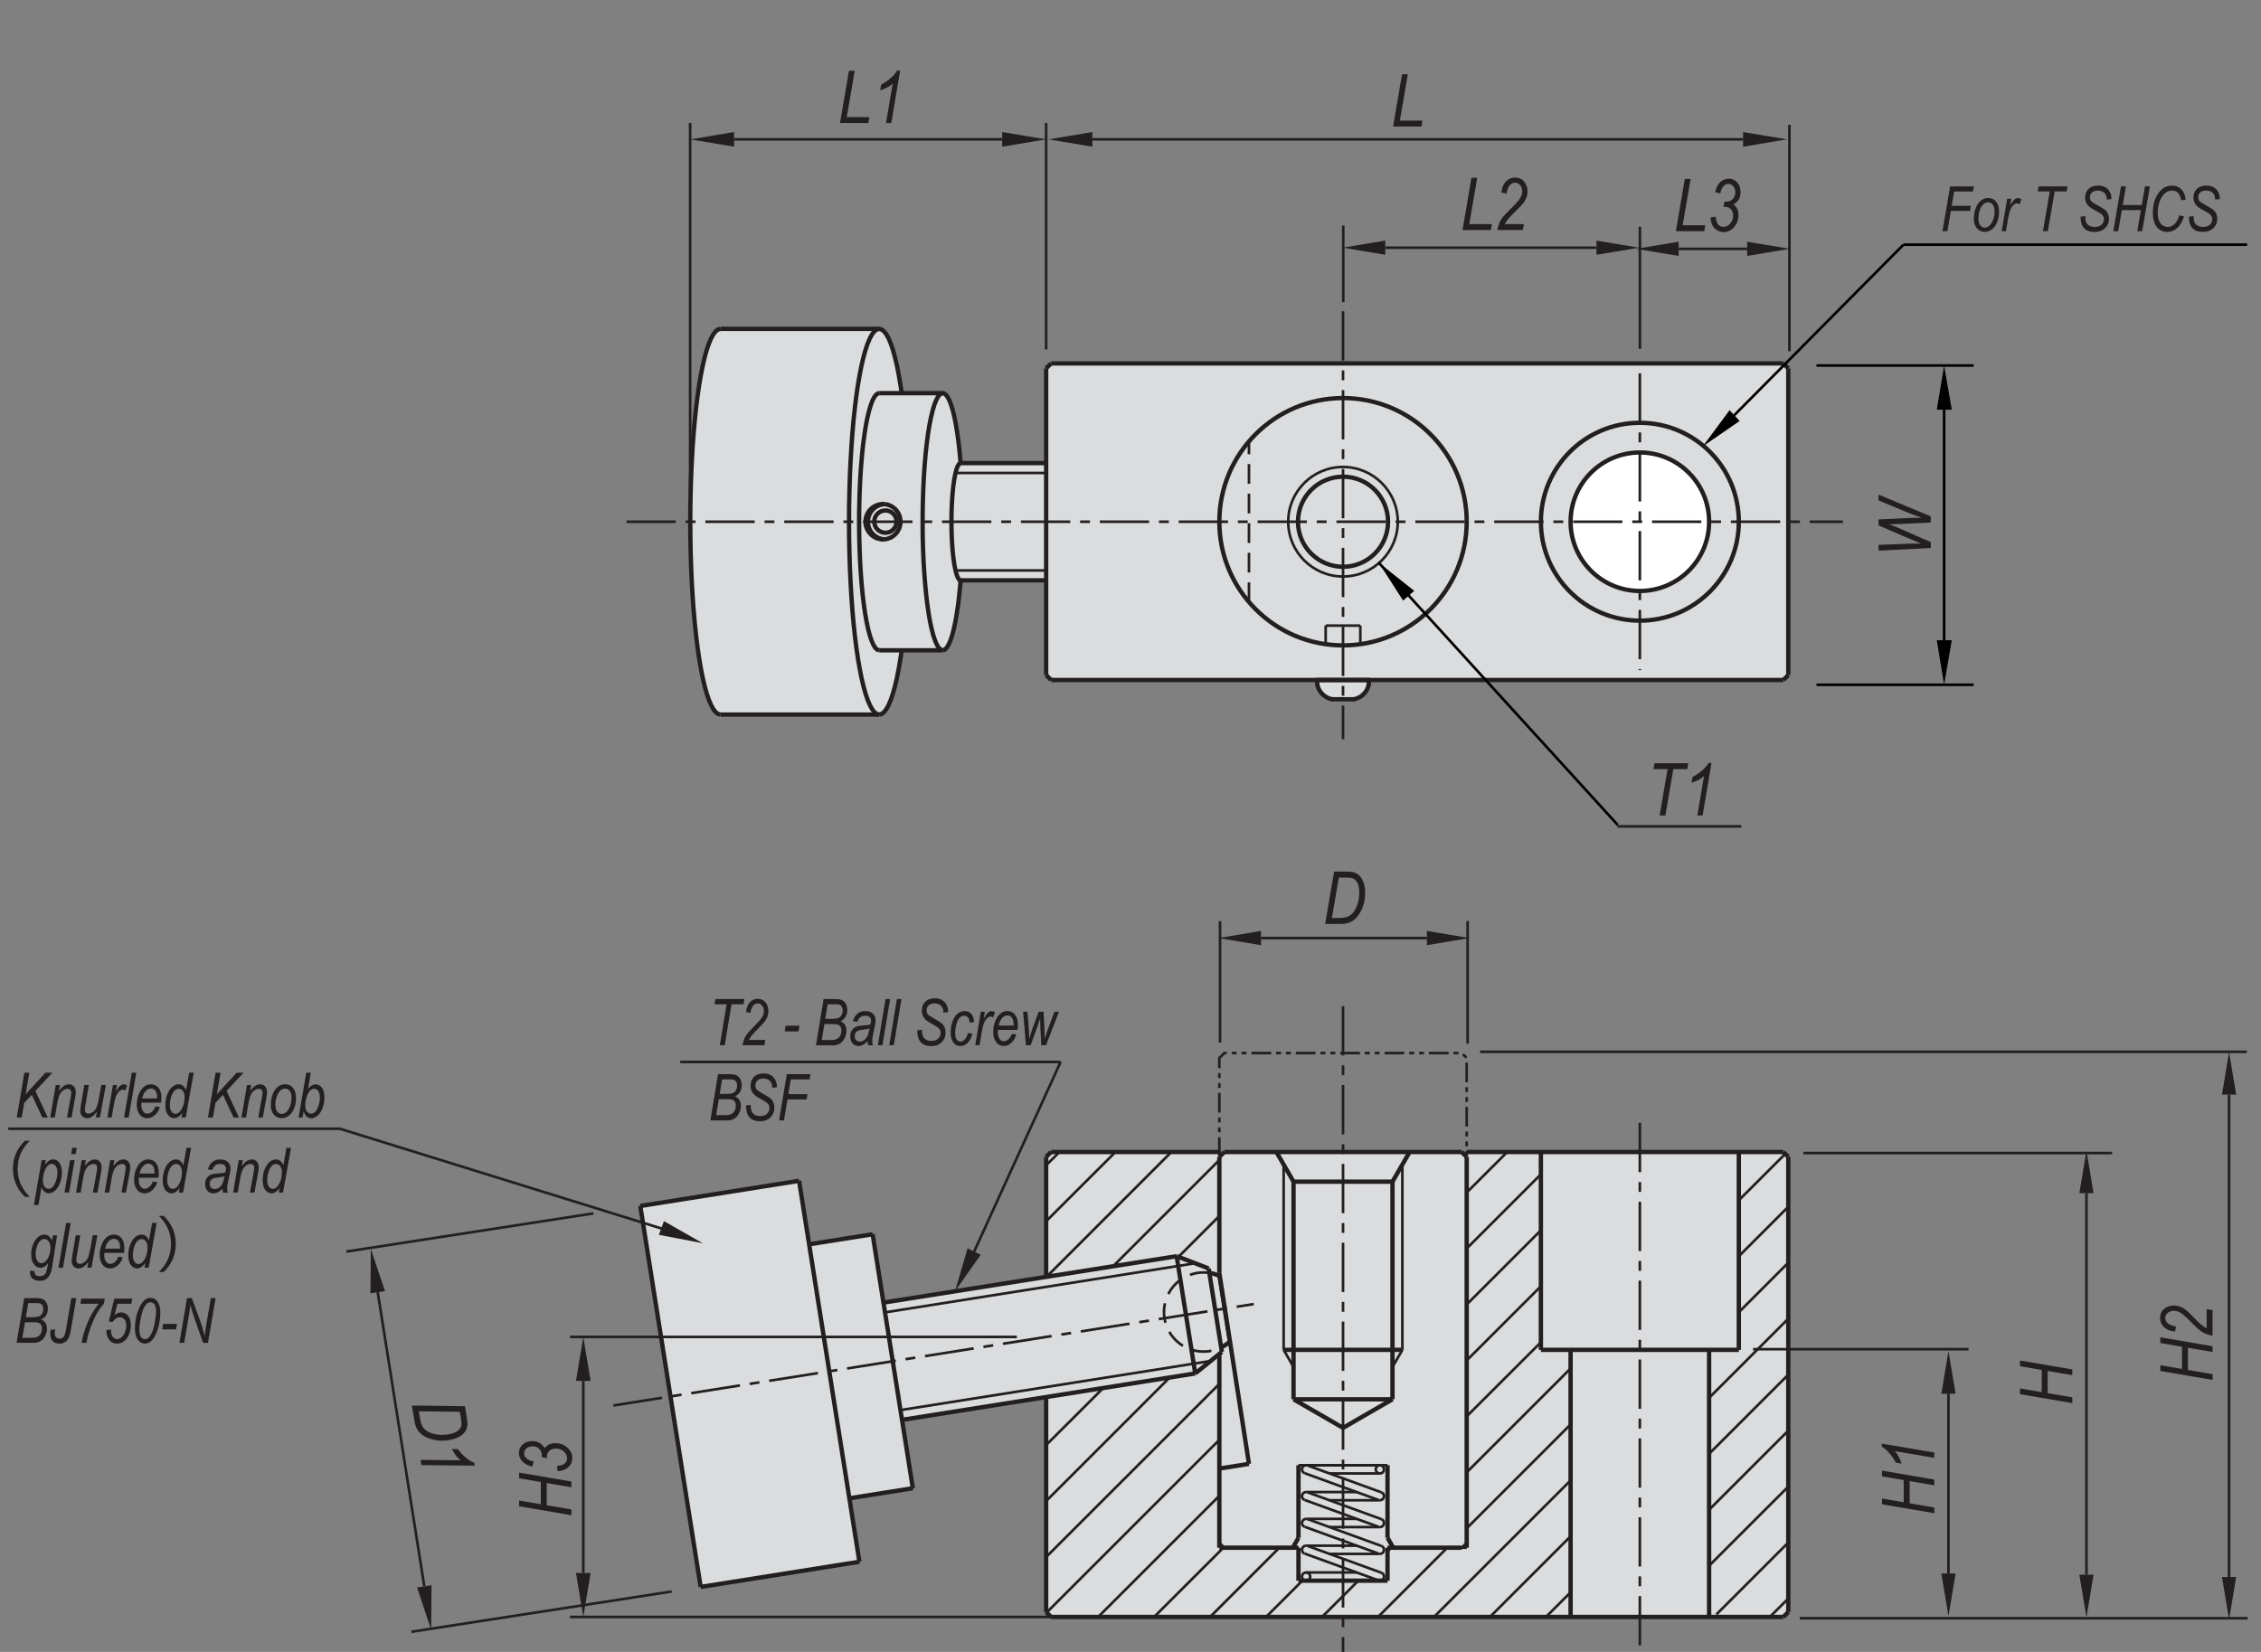 <?xml version="1.0" encoding="utf-8"?>
<!-- Generator: Adobe Illustrator 16.0.3, SVG Export Plug-In . SVG Version: 6.00 Build 0)  -->
<!DOCTYPE svg PUBLIC "-//W3C//DTD SVG 1.1//EN" "http://www.w3.org/Graphics/SVG/1.1/DTD/svg11.dtd">
<svg version="1.1" id="BJ350-C" xmlns="http://www.w3.org/2000/svg" xmlns:xlink="http://www.w3.org/1999/xlink" x="0px" y="0px"
	 width="650px" height="475px" viewBox="0 0 650 475" enable-background="new 0 0 650 475" xml:space="preserve">
<rect x="0" y="0" width="650" height="475" fill="#808080" stroke="none"/>
<g>
	<polygon fill="#DBDCDE" points="300.75,367.15 253.98,374.56 250.87,354.9 232.61,357.79 229.72,339.53 184.07,346.77 
		201.43,456.31 247.07,449.07 244.18,430.82 262.43,427.92 259.32,408.27 300.75,401.71 300.75,463.52 302.18,464.94 512.68,464.94 
		514.1,463.52 514.1,332.66 512.68,331.25 421.65,331.25 421.65,332.66 420.23,331.25 351.96,331.25 350.54,332.66 350.54,331.25 
		302.18,331.25 300.75,332.66 	"/>
	<path fill="#DBDCDE" d="M270.74,113.05h0.56l0.55,0.39l0.55,0.68l0.53,1.03l0.52,1.35l0.49,1.66l0.47,1.96l0.44,2.24l0.4,2.5
		l0.36,2.73l0.31,2.94l0.23,2.65h24.59v-27.24l1.42-1.42h210.5l1.42,1.42v88.19l-1.42,1.42H393.92c0,0,0.62,5.69-7.51,5.69
		c-8.13,0-8.13-5.69-8.13-5.69h-76.1l-1.42-1.42v-27.24h-24.59l-0.09,1.11l-0.3,3.03l-0.34,2.84l-0.38,2.61l-0.42,2.37l-0.45,2.1
		l-0.48,1.81l-0.5,1.51l-0.53,1.19l-0.54,0.85l-0.56,0.52l-0.55,0.17h-11.79l-0.33,2.24l-0.5,2.96l-0.53,2.69l-0.56,2.42l-0.6,2.13
		l-0.62,1.82l-0.64,1.5l-0.65,1.18l-0.67,0.85l-0.67,0.51l-0.68,0.17h-45.64l-0.68-0.17l-0.68-0.51l-0.67-0.85l-0.65-1.18l-0.64-1.5
		l-0.62-1.82l-0.59-2.13l-0.57-2.42l-0.53-2.69l-0.5-2.96l-0.46-3.2l-0.42-3.42l-0.38-3.62l-0.33-3.8l-0.29-3.95l-0.23-4.09
		l-0.19-4.19l-0.13-4.27l-0.08-4.33l-0.02-4.35l0.02-4.35l0.08-4.32l0.13-4.27l0.19-4.19l0.23-4.08l0.29-3.96l0.33-3.8l0.38-3.62
		l0.42-3.42l0.46-3.2l0.5-2.95l0.53-2.69l0.57-2.43l0.59-2.13l0.62-1.82l0.64-1.51l0.65-1.18l0.67-0.85l0.68-0.52l0.68-0.17h45.64
		l0.68,0.17l0.67,0.52l0.67,0.85l0.65,1.18l0.64,1.51l0.62,1.82l0.6,2.13l0.56,2.43l0.53,2.69l0.5,2.95l0.33,2.24H270.74z"/>
	<path fill="#FFFFFF" d="M451.52,150.02c0,11,8.91,19.91,19.91,19.91c10.99,0,19.92-8.91,19.92-19.91c0-11-8.92-19.91-19.92-19.91
		C460.44,130.1,451.52,139.02,451.52,150.02"/>
	<polygon fill="#231F20" points="211.04,37.97 211.04,42.18 198.4,40.07 	"/>
	<polygon fill="#231F20" points="288.11,37.97 288.11,42.18 300.75,40.07 	"/>
	<polygon fill="#231F20" points="281.95,360.79 274.56,371.26 278.16,358.96 	"/>
	<path fill="#231F20" d="M102.62,471.96"/>
	<path fill="#231F20" d="M85.27,362.41"/>
	<polygon fill="#231F20" points="165.58,452.3 169.79,452.3 167.69,464.94 	"/>
	<polygon fill="#231F20" points="165.58,397.07 169.79,397.07 167.69,384.42 	"/>
	<polygon fill="#231F20" points="190.87,351.12 202,357.47 189.41,355.07 	"/>
	<line fill="none" stroke="#231F20" stroke-width="1.25" x1="512.68" y1="104.5" x2="514.1" y2="105.92"/>
	<line fill="none" stroke="#231F20" stroke-width="1.25" x1="514.1" y1="194.11" x2="512.68" y2="195.53"/>
	<line fill="none" stroke="#231F20" stroke-width="1.25" x1="514.1" y1="194.11" x2="514.1" y2="105.92"/>
	
		<line fill="none" stroke="#231F20" stroke-width="0.75" stroke-dasharray="14.173,2.835,2.835,2.835" x1="471.43" y1="107.34" x2="471.43" y2="192.68"/>
	<line fill="none" stroke="#231F20" stroke-width="1.25" x1="512.68" y1="331.25" x2="514.1" y2="332.66"/>
	<line fill="none" stroke="#231F20" stroke-width="1.25" x1="499.88" y1="388.14" x2="499.88" y2="331.25"/>
	
		<line fill="none" stroke="#231F20" stroke-width="0.75" stroke-dasharray="5.669,2.835" x1="391.07" y1="185.22" x2="391.07" y2="179.89"/>
	
		<line fill="none" stroke="#231F20" stroke-width="0.75" stroke-dasharray="5.669,2.835" x1="359.06" y1="173.13" x2="359.06" y2="126.91"/>
	
		<line fill="none" stroke="#231F20" stroke-width="0.75" stroke-dasharray="5.669,2.835" x1="381.11" y1="185.22" x2="381.11" y2="179.89"/>
	<path fill="none" stroke="#231F20" stroke-width="1.25" d="M399.04,150.02c0-7.15-5.8-12.95-12.94-12.95
		c-7.16,0-12.95,5.8-12.95,12.95c0,7.15,5.79,12.95,12.95,12.95C393.24,162.96,399.04,157.17,399.04,150.02z"/>
	<path fill="none" stroke="#231F20" stroke-width="0.75" d="M401.84,150.02c0-8.7-7.06-15.75-15.76-15.75
		c-8.69,0-15.74,7.05-15.74,15.75c0,8.7,7.05,15.75,15.74,15.75C394.79,165.77,401.84,158.71,401.84,150.02z"/>
	<line fill="none" stroke="#231F20" stroke-width="1.25" x1="378.27" y1="195.53" x2="393.92" y2="195.53"/>
	
		<line fill="none" stroke="#231F20" stroke-width="0.75" stroke-dasharray="14.173,2.835,2.835,2.835" x1="386.1" y1="89.5" x2="386.1" y2="212.56"/>
	<path fill="none" stroke="#231F20" stroke-width="1.25" d="M421.65,150.02c0-19.64-15.92-35.56-35.56-35.56
		c-19.63,0-35.55,15.92-35.55,35.56c0,19.64,15.92,35.56,35.55,35.56C405.73,185.58,421.65,169.65,421.65,150.02z"/>
	<line fill="none" stroke="#231F20" stroke-width="1.25" x1="302.18" y1="104.5" x2="300.75" y2="105.92"/>
	<line fill="none" stroke="#231F20" stroke-width="1.25" x1="300.75" y1="194.11" x2="302.18" y2="195.53"/>
	<line fill="none" stroke="#231F20" stroke-width="1.25" x1="300.75" y1="194.11" x2="300.75" y2="105.92"/>
	<line fill="none" stroke="#231F20" stroke-width="1.25" x1="400.32" y1="339.78" x2="405.24" y2="331.25"/>
	<line fill="none" stroke="#231F20" stroke-width="1.25" x1="420.23" y1="331.25" x2="421.65" y2="332.66"/>
	<line fill="none" stroke="#231F20" stroke-width="0.75" x1="400.32" y1="393.06" x2="403.16" y2="388.14"/>
	<line fill="none" stroke="#231F20" stroke-width="1.25" x1="442.98" y1="388.14" x2="442.98" y2="331.25"/>
	<line fill="none" stroke="#231F20" stroke-width="0.75" x1="403.16" y1="334.85" x2="403.16" y2="388.14"/>
	<line fill="none" stroke="#231F20" stroke-width="1.25" x1="371.87" y1="339.78" x2="366.94" y2="331.25"/>
	<line fill="none" stroke="#231F20" stroke-width="1.25" x1="351.96" y1="331.25" x2="350.54" y2="332.66"/>
	<line fill="none" stroke="#231F20" stroke-width="0.75" x1="371.87" y1="393.06" x2="369.03" y2="388.14"/>
	<line fill="none" stroke="#231F20" stroke-width="0.75" x1="369.03" y1="334.85" x2="369.03" y2="388.14"/>
	<line fill="none" stroke="#231F20" stroke-width="1.25" x1="350.54" y1="332.66" x2="350.54" y2="366.03"/>
	<line fill="none" stroke="#231F20" stroke-width="1.25" x1="369.03" y1="388.14" x2="403.16" y2="388.14"/>
	<line fill="none" stroke="#231F20" stroke-width="1.25" x1="400.32" y1="339.78" x2="371.87" y2="339.78"/>
	<line fill="none" stroke="#231F20" stroke-width="1.25" x1="420.23" y1="331.25" x2="351.96" y2="331.25"/>
	<polyline fill="none" stroke="#231F20" stroke-width="0.75" stroke-dasharray="5.669,1.417,1.417,1.417,1.417,1.417" points="
		350.54,332.66 350.54,304.22 351.96,302.8 420.23,302.8 421.65,304.22 421.65,332.66 	"/>
	<line fill="none" stroke="#231F20" stroke-width="1.25" x1="300.75" y1="332.66" x2="302.18" y2="331.24"/>
	<line fill="none" stroke="#231F20" stroke-width="1.25" x1="300.75" y1="367.15" x2="300.75" y2="332.66"/>
	<line fill="none" stroke="#231F20" stroke-width="1.25" x1="302.18" y1="331.25" x2="350.54" y2="331.25"/>
	<line fill="none" stroke="#231F20" stroke-width="1.25" x1="499.88" y1="388.14" x2="442.98" y2="388.14"/>
	<line fill="none" stroke="#231F20" stroke-width="1.25" x1="421.65" y1="331.25" x2="512.68" y2="331.25"/>
	
		<line fill="none" stroke="#231F20" stroke-width="0.75" stroke-dasharray="14.173,2.835,2.835,2.835" x1="180.11" y1="150.02" x2="529.8" y2="150.02"/>
	<line fill="none" stroke="#231F20" stroke-width="1.25" x1="302.18" y1="104.5" x2="512.68" y2="104.5"/>
	<line fill="none" stroke="#231F20" stroke-width="1.25" x1="302.18" y1="195.53" x2="512.68" y2="195.53"/>
	<circle fill="none" stroke="#231F20" stroke-width="1.25" cx="471.43" cy="150.02" r="19.91"/>
	<path fill="none" stroke="#231F20" stroke-width="1.25" d="M499.88,150.02c0-15.71-12.74-28.45-28.45-28.45
		c-15.71,0-28.45,12.74-28.45,28.45c0,15.71,12.74,28.44,28.45,28.44C487.14,178.46,499.88,165.73,499.88,150.02z"/>
	<line fill="none" stroke="#231F20" stroke-width="1.25" x1="512.68" y1="464.94" x2="514.1" y2="463.52"/>
	<line fill="none" stroke="#231F20" stroke-width="0.75" x1="398.89" y1="445.03" x2="421.65" y2="445.03"/>
	<line fill="none" stroke="#231F20" stroke-width="1.25" x1="398.89" y1="442.19" x2="400.54" y2="445.03"/>
	<line fill="none" stroke="#231F20" stroke-width="1.25" x1="398.89" y1="445.03" x2="420.23" y2="445.03"/>
	<line fill="none" stroke="#231F20" stroke-width="1.25" x1="398.89" y1="421.32" x2="398.89" y2="442.19"/>
	<path fill="none" stroke="#231F20" stroke-width="0.75" d="M396.71,431.39c0.57,0,1.06-0.42,1.16-0.97
		c0.1-0.57-0.22-1.12-0.76-1.32"/>
	<path fill="none" stroke="#231F20" stroke-width="0.75" d="M396.71,439.1c0.57,0,1.06-0.41,1.16-0.98c0.1-0.56-0.22-1.11-0.76-1.32
		"/>
	<line fill="none" stroke="#231F20" stroke-width="0.75" x1="420.23" y1="445.03" x2="421.65" y2="443.6"/>
	<path fill="none" stroke="#231F20" stroke-width="0.75" d="M396.71,454.51c0.57,0,1.07-0.42,1.16-0.99
		c0.1-0.57-0.24-1.13-0.79-1.31"/>
	<line fill="none" stroke="#231F20" stroke-width="1.25" x1="398.89" y1="454.51" x2="398.89" y2="445.03"/>
	<path fill="none" stroke="#231F20" stroke-width="0.75" d="M396.71,446.81c0.57,0,1.06-0.41,1.16-0.98
		c0.1-0.56-0.22-1.12-0.76-1.31"/>
	<line fill="none" stroke="#231F20" stroke-width="1.25" x1="386.1" y1="410.57" x2="371.87" y2="402.35"/>
	<line fill="none" stroke="#231F20" stroke-width="1.25" x1="373.29" y1="442.19" x2="371.65" y2="445.03"/>
	<line fill="none" stroke="#231F20" stroke-width="1.25" x1="373.29" y1="442.19" x2="373.29" y2="421.32"/>
	<path fill="none" stroke="#231F20" stroke-width="0.75" d="M375.48,421.32c-0.58,0-1.06,0.41-1.16,0.97
		c-0.11,0.56,0.22,1.12,0.75,1.31"/>
	<path fill="none" stroke="#231F20" stroke-width="0.75" d="M375.48,429.03c-0.58,0-1.06,0.41-1.16,0.98
		c-0.11,0.56,0.22,1.11,0.75,1.31"/>
	<path fill="none" stroke="#231F20" stroke-width="0.75" d="M375.48,436.74c-0.58,0-1.06,0.41-1.16,0.98
		c-0.11,0.56,0.22,1.12,0.75,1.31"/>
	<line fill="none" stroke="#231F20" stroke-width="0.75" x1="375.48" y1="429.03" x2="390" y2="429.03"/>
	<line fill="none" stroke="#231F20" stroke-width="0.75" x1="375.48" y1="436.74" x2="390" y2="436.74"/>
	<line fill="none" stroke="#231F20" stroke-width="0.75" x1="375.48" y1="444.45" x2="390" y2="444.45"/>
	<line fill="none" stroke="#231F20" stroke-width="0.75" x1="351.96" y1="445.03" x2="350.54" y2="443.6"/>
	<line fill="none" stroke="#231F20" stroke-width="0.75" x1="351.96" y1="445.03" x2="373.29" y2="445.03"/>
	<line fill="none" stroke="#231F20" stroke-width="1.25" x1="350.54" y1="445.03" x2="373.29" y2="445.03"/>
	<line fill="none" stroke="#231F20" stroke-width="1.25" x1="350.54" y1="422.27" x2="359.06" y2="420.92"/>
	<line fill="none" stroke="#231F20" stroke-width="1.25" x1="373.29" y1="445.03" x2="373.29" y2="454.51"/>
	<path fill="none" stroke="#231F20" stroke-width="0.75" d="M375.48,444.45c-0.58,0-1.06,0.41-1.16,0.98
		c-0.11,0.56,0.22,1.12,0.75,1.31"/>
	<line fill="none" stroke="#231F20" stroke-width="0.75" x1="396.3" y1="454.44" x2="375.08" y2="446.73"/>
	<line fill="none" stroke="#231F20" stroke-width="0.75" x1="397.11" y1="452.22" x2="375.89" y2="444.52"/>
	<line fill="none" stroke="#231F20" stroke-width="1.25" x1="386.1" y1="410.57" x2="400.32" y2="402.35"/>
	<line fill="none" stroke="#231F20" stroke-width="1.25" x1="371.87" y1="402.36" x2="400.32" y2="402.36"/>
	<line fill="none" stroke="#231F20" stroke-width="0.75" x1="396.3" y1="431.32" x2="375.08" y2="423.61"/>
	<line fill="none" stroke="#231F20" stroke-width="0.75" x1="396.3" y1="439.03" x2="375.08" y2="431.31"/>
	<line fill="none" stroke="#231F20" stroke-width="0.75" x1="396.3" y1="446.73" x2="375.08" y2="439.02"/>
	<line fill="none" stroke="#231F20" stroke-width="0.75" x1="397.11" y1="429.1" x2="375.89" y2="421.39"/>
	<line fill="none" stroke="#231F20" stroke-width="0.75" x1="397.11" y1="436.81" x2="375.89" y2="429.1"/>
	<line fill="none" stroke="#231F20" stroke-width="0.75" x1="397.11" y1="444.52" x2="375.89" y2="436.8"/>
	<line fill="none" stroke="#231F20" stroke-width="0.75" x1="382.19" y1="431.39" x2="396.71" y2="431.39"/>
	<line fill="none" stroke="#231F20" stroke-width="0.75" x1="382.19" y1="439.1" x2="396.71" y2="439.1"/>
	<line fill="none" stroke="#231F20" stroke-width="0.75" x1="382.19" y1="446.81" x2="396.71" y2="446.81"/>
	<line fill="none" stroke="#231F20" stroke-width="1.25" x1="300.75" y1="463.52" x2="302.18" y2="464.94"/>
	<line fill="none" stroke="#231F20" stroke-width="1.25" x1="300.75" y1="463.52" x2="300.75" y2="401.71"/>
	<line fill="none" stroke="#231F20" stroke-width="1.25" x1="512.68" y1="464.94" x2="302.18" y2="464.94"/>
	
		<line fill="none" stroke="#231F20" stroke-width="0.75" stroke-dasharray="14.173,2.835,2.835,2.835" x1="176.33" y1="404.14" x2="360.43" y2="374.97"/>
	
		<line fill="none" stroke="#231F20" stroke-width="0.75" stroke-dasharray="14.173,2.835,2.835,2.835" x1="386.1" y1="289.31" x2="386.1" y2="475.67"/>
	<line fill="none" stroke="#231F20" stroke-width="1.25" x1="371.87" y1="339.78" x2="371.87" y2="402.36"/>
	<line fill="none" stroke="#231F20" stroke-width="1.25" x1="400.32" y1="339.78" x2="400.32" y2="402.36"/>
	<line fill="none" stroke="#231F20" stroke-width="1.25" x1="421.65" y1="445.03" x2="421.65" y2="332.66"/>
	<line fill="none" stroke="#231F20" stroke-width="1.25" x1="451.52" y1="388.14" x2="451.52" y2="464.94"/>
	<line fill="none" stroke="#231F20" stroke-width="1.25" x1="350.54" y1="389.32" x2="350.54" y2="445.02"/>
	<line fill="none" stroke="#231F20" stroke-width="1.25" x1="514.1" y1="332.66" x2="514.1" y2="463.52"/>
	
		<line fill="none" stroke="#231F20" stroke-width="0.75" stroke-dasharray="14.173,2.835,2.835,2.835" x1="471.43" y1="322.88" x2="471.43" y2="473.52"/>
	<line fill="none" stroke="#231F20" stroke-width="1.25" x1="491.34" y1="388.14" x2="491.34" y2="464.94"/>
	<line fill="none" stroke="#231F20" stroke-width="1.25" x1="350.54" y1="366.03" x2="359.06" y2="420.92"/>
	<line fill="none" stroke="#231F20" stroke-width="1.25" x1="184.07" y1="346.77" x2="201.43" y2="456.31"/>
	<line fill="none" stroke="#231F20" stroke-width="1.25" x1="184.07" y1="346.77" x2="229.72" y2="339.53"/>
	<line fill="none" stroke="#231F20" stroke-width="1.25" x1="232.61" y1="357.79" x2="250.87" y2="354.9"/>
	<line fill="none" stroke="#231F20" stroke-width="1.25" x1="244.18" y1="430.82" x2="262.44" y2="427.92"/>
	<line fill="none" stroke="#231F20" stroke-width="1.25" x1="247.07" y1="449.07" x2="201.43" y2="456.31"/>
	<line fill="none" stroke="#231F20" stroke-width="1.25" x1="247.07" y1="449.07" x2="229.72" y2="339.53"/>
	<line fill="none" stroke="#231F20" stroke-width="1.25" x1="262.43" y1="427.93" x2="250.87" y2="354.9"/>
	<line fill="none" stroke="#231F20" stroke-width="1.25" x1="259.32" y1="408.27" x2="343.61" y2="394.92"/>
	<line fill="none" stroke="#231F20" stroke-width="1.25" x1="338.27" y1="361.21" x2="253.98" y2="374.55"/>
	<line fill="none" stroke="#231F20" stroke-width="0.75" x1="348.03" y1="391.34" x2="258.88" y2="405.46"/>
	<line fill="none" stroke="#231F20" stroke-width="0.75" x1="254.43" y1="377.36" x2="343.58" y2="363.24"/>
	<line fill="none" stroke="#231F20" stroke-width="1.25" x1="338.27" y1="361.21" x2="343.61" y2="394.92"/>
	<path fill="none" stroke="#231F20" stroke-width="0.75" stroke-dasharray="5.669,2.835" d="M347.67,366.01
		c-4.84-0.73-9.61,1.74-11.82,6.12c-2.21,4.37-1.37,9.67,2.08,13.15c3.46,3.48,8.75,4.35,13.14,2.17"/>
	<path fill="none" stroke="#231F20" stroke-width="1.25" d="M351.07,387.45c0.82-0.41,1.6-0.92,2.29-1.52"/>
	<line fill="none" stroke="#231F20" stroke-width="1.25" x1="343.61" y1="394.92" x2="351.27" y2="388.72"/>
	<line fill="none" stroke="#231F20" stroke-width="1.25" x1="347.47" y1="364.74" x2="338.27" y2="361.21"/>
	<line fill="none" stroke="#231F20" stroke-width="1.25" x1="351.27" y1="388.72" x2="347.47" y2="364.74"/>
	<path fill="none" stroke="#231F20" stroke-width="1.25" d="M350.31,366.74c-0.85-0.35-1.74-0.59-2.65-0.73"/>
	<line fill="none" stroke="#231F20" stroke-width="0.75" x1="350.31" y1="366.74" x2="353.36" y2="385.94"/>
	<line fill="none" stroke="#231F20" stroke-width="0.75" x1="396.3" y1="454.44" x2="396.71" y2="454.51"/>
	<line fill="none" stroke="#231F20" stroke-width="1.25" x1="373.29" y1="454.51" x2="398.89" y2="454.51"/>
	<line fill="none" stroke="#231F20" stroke-width="0.75" x1="375.48" y1="452.15" x2="390" y2="452.15"/>
	<path fill="none" stroke="#231F20" stroke-width="0.75" d="M376.66,453.34c0-0.65-0.53-1.18-1.18-1.18c-0.65,0-1.18,0.53-1.18,1.18
		c0,0.65,0.53,1.17,1.18,1.17C376.13,454.51,376.66,453.98,376.66,453.34z"/>
	<line fill="none" stroke="#231F20" stroke-width="0.75" x1="375.48" y1="454.51" x2="396.71" y2="454.51"/>
	<path fill="none" stroke="#231F20" stroke-width="0.75" d="M397.88,422.5c0-0.65-0.53-1.18-1.18-1.18c-0.65,0-1.19,0.53-1.19,1.18
		c0,0.66,0.53,1.18,1.19,1.18C397.36,423.68,397.88,423.16,397.88,422.5z"/>
	<line fill="none" stroke="#231F20" stroke-width="0.75" x1="382.19" y1="423.68" x2="396.71" y2="423.68"/>
	<line fill="none" stroke="#231F20" stroke-width="0.75" x1="375.48" y1="421.32" x2="396.71" y2="421.32"/>
	<path fill="none" stroke="#231F20" stroke-width="1.25" d="M254.29,144.95c-1.9-0.15-3.72,0.76-4.72,2.38
		c-1,1.62-1.03,3.65-0.04,5.29c0.97,1.63,2.77,2.58,4.67,2.47"/>
	<path fill="none" stroke="#231F20" stroke-width="1.25" d="M254.19,155.09c2.63-0.21,4.65-2.38,4.69-5.01
		c0.04-2.63-1.94-4.85-4.55-5.12"/>
	<line fill="none" stroke="#231F20" stroke-width="1.25" x1="207.12" y1="205.47" x2="252.76" y2="205.47"/>
	<line fill="none" stroke="#231F20" stroke-width="1.25" x1="252.76" y1="94.56" x2="207.11" y2="94.56"/>
	<line fill="none" stroke="#231F20" stroke-width="1.25" x1="252.76" y1="186.99" x2="271.02" y2="186.99"/>
	<line fill="none" stroke="#231F20" stroke-width="1.25" x1="271.01" y1="113.05" x2="252.76" y2="113.05"/>
	<path fill="none" stroke="#231F20" stroke-width="1.25" d="M254.33,144.95c-2.67,0.14-4.78,2.33-4.81,5.01
		c-0.04,2.68,2.02,4.92,4.68,5.13"/>
	<path fill="none" stroke="#231F20" stroke-width="1.25" d="M257.74,149.98c0-1.77-1.43-3.2-3.2-3.2c-1.77,0-3.21,1.43-3.21,3.2
		c0,1.77,1.44,3.21,3.21,3.21C256.31,153.19,257.74,151.76,257.74,149.98z"/>
	<line fill="none" stroke="#231F20" stroke-width="1.25" x1="300.75" y1="133.16" x2="276.16" y2="133.16"/>
	<line fill="none" stroke="#231F20" stroke-width="1.25" x1="276.16" y1="166.87" x2="300.75" y2="166.87"/>
	<line fill="none" stroke="#231F20" stroke-width="0.75" x1="300.75" y1="136" x2="274.7" y2="136"/>
	<line fill="none" stroke="#231F20" stroke-width="0.75" x1="274.7" y1="164.03" x2="300.75" y2="164.03"/>
	<line fill="none" stroke="#231F20" stroke-width="0.75" x1="198.4" y1="141.23" x2="198.4" y2="35.33"/>
	<line fill="none" stroke="#231F20" stroke-width="0.75" x1="300.75" y1="100.49" x2="300.75" y2="35.33"/>
	<line fill="none" stroke="#231F20" stroke-width="0.75" x1="211.04" y1="40.07" x2="288.11" y2="40.07"/>
	<line fill="none" stroke="#231F20" stroke-width="0.75" x1="280.06" y1="359.87" x2="304.91" y2="305.35"/>
	<line fill="none" stroke="#231F20" stroke-width="0.75" x1="304.91" y1="305.35" x2="195.55" y2="305.35"/>
	<line fill="none" stroke="#231F20" stroke-width="0.75" x1="97.71" y1="324.56" x2="2.37" y2="324.56"/>
	<line fill="none" stroke="#231F20" stroke-width="0.75" x1="193.1" y1="457.62" x2="118.25" y2="469.21"/>
	<line fill="none" stroke="#231F20" stroke-width="0.75" x1="170.6" y1="348.9" x2="99.57" y2="359.88"/>
	<line fill="none" stroke="#231F20" stroke-width="0.75" x1="167.69" y1="397.07" x2="167.69" y2="452.3"/>
	<line fill="none" stroke="#231F20" stroke-width="0.75" x1="303.74" y1="464.94" x2="163.86" y2="464.94"/>
	<line fill="none" stroke="#231F20" stroke-width="0.75" x1="292.33" y1="384.42" x2="163.87" y2="384.42"/>
	<polyline fill="none" stroke="#231F20" stroke-width="1.25" points="207.12,205.47 206.43,205.3 205.76,204.79 205.09,203.94 
		204.44,202.75 203.8,201.25 203.18,199.43 202.58,197.3 202.02,194.88 201.48,192.18 200.98,189.23 200.52,186.03 200.1,182.61 
		199.72,178.99 199.39,175.19 199.1,171.24 198.87,167.15 198.68,162.96 198.55,158.69 198.47,154.37 198.44,150.02 198.47,145.66 
		198.55,141.34 198.68,137.07 198.87,132.88 199.1,128.8 199.39,124.84 199.72,121.04 200.1,117.42 200.52,114 200.98,110.8 
		201.48,107.85 202.02,105.15 202.58,102.73 203.18,100.6 203.8,98.78 204.44,97.27 205.09,96.09 205.76,95.25 206.43,94.73 
		207.12,94.56 	"/>
	<polyline fill="none" stroke="#231F20" stroke-width="1.25" points="252.76,205.47 252.07,205.3 251.4,204.79 250.73,203.94 
		250.08,202.75 249.44,201.25 248.82,199.43 248.23,197.3 247.66,194.88 247.13,192.18 246.62,189.23 246.16,186.03 245.74,182.61 
		245.36,178.99 245.03,175.19 244.75,171.24 244.51,167.15 244.32,162.96 244.19,158.69 244.11,154.37 244.08,150.02 244.11,145.66 
		244.19,141.34 244.32,137.07 244.51,132.88 244.75,128.8 245.03,124.84 245.36,121.04 245.74,117.42 246.16,114 246.62,110.8 
		247.13,107.85 247.66,105.15 248.23,102.73 248.82,100.6 249.44,98.78 250.08,97.27 250.73,96.09 251.4,95.25 252.07,94.73 
		252.76,94.56 253.44,94.73 254.11,95.25 254.79,96.09 255.44,97.27 256.08,98.78 256.7,100.6 257.29,102.73 257.86,105.15 
		258.39,107.85 258.89,110.8 259.22,113.05 	"/>
	<polyline fill="none" stroke="#231F20" stroke-width="1.25" points="259.22,186.99 258.89,189.23 258.39,192.18 257.86,194.88 
		257.29,197.3 256.7,199.43 256.08,201.25 255.44,202.75 254.79,203.94 254.11,204.79 253.44,205.3 252.76,205.47 	"/>
	<polyline fill="none" stroke="#231F20" stroke-width="1.25" points="252.76,186.99 252.2,186.81 251.65,186.3 251.1,185.44 
		250.58,184.25 250.07,182.75 249.59,180.94 249.14,178.84 248.72,176.47 248.34,173.86 248,171.02 247.71,167.98 247.46,164.78 
		247.26,161.44 247.12,157.99 247.02,154.47 246.98,150.91 246.99,147.34 247.06,143.79 247.18,140.3 247.35,136.91 247.58,133.63 
		247.85,130.51 248.16,127.57 248.53,124.84 248.92,122.34 249.36,120.11 249.83,118.15 250.33,116.49 250.84,115.14 251.37,114.12 
		251.92,113.44 252.48,113.09 252.76,113.05 	"/>
	<polyline fill="none" stroke="#231F20" stroke-width="1.25" points="276.16,166.87 275.75,166.67 275.34,166.05 274.96,165.04 
		274.61,163.65 274.29,161.94 274.02,159.92 273.81,157.67 273.65,155.23 273.55,152.65 273.52,150.02 273.55,147.38 273.65,144.81 
		273.81,142.36 274.02,140.11 274.29,138.09 274.61,136.38 274.96,134.99 275.34,133.98 275.75,133.37 276.16,133.16 	"/>
	<polyline fill="none" stroke="#231F20" stroke-width="1.25" points="271.01,186.99 270.46,186.81 269.9,186.3 269.36,185.44 
		268.84,184.25 268.33,182.75 267.85,180.94 267.39,178.84 266.98,176.47 266.6,173.86 266.26,171.02 265.97,167.98 265.72,164.78 
		265.51,161.44 265.37,157.99 265.27,154.47 265.24,150.91 265.25,147.34 265.32,143.79 265.44,140.3 265.61,136.91 265.83,133.63 
		266.1,130.51 266.42,127.57 266.78,124.84 267.18,122.34 267.62,120.11 268.09,118.15 268.58,116.49 269.1,115.14 269.63,114.12 
		270.18,113.44 270.74,113.09 271.3,113.09 271.85,113.44 272.4,114.12 272.94,115.14 273.45,116.49 273.95,118.15 274.42,120.11 
		274.85,122.34 275.25,124.84 275.61,127.57 275.93,130.51 276.16,133.16 	"/>
	<polyline fill="none" stroke="#231F20" stroke-width="1.25" points="276.16,166.87 276.07,167.98 275.78,171.02 275.44,173.86 
		275.05,176.47 274.64,178.84 274.19,180.94 273.71,182.75 273.2,184.25 272.67,185.44 272.13,186.29 271.57,186.81 271.01,186.99 	
		"/>
	<line fill="none" stroke="#231F20" stroke-width="0.75" x1="190.54" y1="353.37" x2="97.71" y2="324.56"/>
	<line fill="none" stroke="#231F20" stroke-width="0.75" x1="381.11" y1="179.89" x2="391.07" y2="179.89"/>
</g>
<line fill="none" stroke="#231F20" stroke-width="0.75" x1="338.78" y1="361.41" x2="350.54" y2="349.65"/>
<line fill="none" stroke="#231F20" stroke-width="0.75" x1="320" y1="364.1" x2="350.54" y2="333.56"/>
<line fill="none" stroke="#231F20" stroke-width="0.75" x1="300.75" y1="335.06" x2="304.57" y2="331.25"/>
<line fill="none" stroke="#231F20" stroke-width="0.75" x1="300.75" y1="351.15" x2="320.67" y2="331.25"/>
<line fill="none" stroke="#231F20" stroke-width="0.75" x1="300.87" y1="367.13" x2="336.75" y2="331.25"/>
<line fill="none" stroke="#231F20" stroke-width="0.75" x1="444.44" y1="464.94" x2="451.52" y2="457.86"/>
<line fill="none" stroke="#231F20" stroke-width="0.75" x1="428.34" y1="464.94" x2="451.52" y2="441.76"/>
<line fill="none" stroke="#231F20" stroke-width="0.75" x1="412.25" y1="464.94" x2="451.52" y2="425.68"/>
<line fill="none" stroke="#231F20" stroke-width="0.75" x1="421.65" y1="439.45" x2="451.52" y2="409.58"/>
<line fill="none" stroke="#231F20" stroke-width="0.75" x1="396.16" y1="464.94" x2="416.07" y2="445.03"/>
<line fill="none" stroke="#231F20" stroke-width="0.75" x1="398.89" y1="446.12" x2="399.98" y2="445.03"/>
<line fill="none" stroke="#231F20" stroke-width="0.75" x1="421.65" y1="423.36" x2="451.52" y2="393.49"/>
<line fill="none" stroke="#231F20" stroke-width="0.75" x1="380.07" y1="464.94" x2="390.5" y2="454.51"/>
<line fill="none" stroke="#231F20" stroke-width="0.75" x1="421.65" y1="407.27" x2="442.99" y2="385.94"/>
<line fill="none" stroke="#231F20" stroke-width="0.75" x1="363.97" y1="464.94" x2="374.41" y2="454.51"/>
<line fill="none" stroke="#231F20" stroke-width="0.75" x1="421.65" y1="391.18" x2="442.99" y2="369.84"/>
<line fill="none" stroke="#231F20" stroke-width="0.75" x1="347.88" y1="464.94" x2="367.79" y2="445.03"/>
<line fill="none" stroke="#231F20" stroke-width="0.75" x1="421.65" y1="375.09" x2="442.99" y2="353.75"/>
<line fill="none" stroke="#231F20" stroke-width="0.75" x1="331.79" y1="464.94" x2="351.71" y2="445.03"/>
<line fill="none" stroke="#231F20" stroke-width="0.75" x1="421.65" y1="358.99" x2="442.99" y2="337.65"/>
<line fill="none" stroke="#231F20" stroke-width="0.75" x1="315.7" y1="464.94" x2="350.54" y2="430.11"/>
<line fill="none" stroke="#231F20" stroke-width="0.75" x1="300.75" y1="415.52" x2="317.17" y2="399.11"/>
<line fill="none" stroke="#231F20" stroke-width="0.75" x1="300.75" y1="431.62" x2="336.28" y2="396.08"/>
<line fill="none" stroke="#231F20" stroke-width="0.75" x1="300.75" y1="447.71" x2="350.54" y2="397.93"/>
<line fill="none" stroke="#231F20" stroke-width="0.75" x1="421.65" y1="342.9" x2="433.31" y2="331.25"/>
<line fill="none" stroke="#231F20" stroke-width="0.75" x1="300.89" y1="463.66" x2="350.54" y2="414.02"/>
<line fill="none" stroke="#231F20" stroke-width="0.75" x1="508.8" y1="464.94" x2="514.1" y2="459.64"/>
<line fill="none" stroke="#231F20" stroke-width="0.75" x1="493.45" y1="464.2" x2="514.1" y2="443.55"/>
<line fill="none" stroke="#231F20" stroke-width="0.75" x1="491.34" y1="450.21" x2="514.1" y2="427.46"/>
<line fill="none" stroke="#231F20" stroke-width="0.75" x1="491.34" y1="434.12" x2="514.1" y2="411.37"/>
<line fill="none" stroke="#231F20" stroke-width="0.75" x1="491.34" y1="418.03" x2="514.1" y2="395.27"/>
<line fill="none" stroke="#231F20" stroke-width="0.75" x1="499.88" y1="345.13" x2="513.23" y2="331.79"/>
<line fill="none" stroke="#231F20" stroke-width="0.75" x1="499.88" y1="361.23" x2="514.1" y2="347"/>
<line fill="none" stroke="#231F20" stroke-width="0.75" x1="499.88" y1="377.32" x2="514.1" y2="363.09"/>
<line fill="none" stroke="#231F20" stroke-width="0.75" x1="491.34" y1="401.94" x2="514.1" y2="379.18"/>
<line fill="none" stroke="#231F20" stroke-width="0.75" x1="373.29" y1="421.32" x2="398.89" y2="421.32"/>
<g>
	<path fill="#231F20" d="M241.49,35.38l2.57-15.03h1.66l-2.29,13.33h6.5l-0.29,1.7H241.49z"/>
	<path fill="#231F20" d="M254.71,35.38l1.93-11.35c-0.84,0.81-2.04,1.45-3.59,1.94l0.3-1.68c0.98-0.48,1.96-1.16,2.94-2.04
		c0.75-0.66,1.28-1.32,1.6-1.96h0.89l-2.55,15.09H254.71z"/>
</g>
<g>
</g>
<g>
</g>
<g>
	<path fill="#231F20" d="M206.93,300.55l1.96-11.78h-3.47l0.26-1.5h8.31l-0.25,1.5h-3.44l-1.95,11.78H206.93z"/>
	<path fill="#231F20" d="M213.47,300.55c0.19-1.14,0.53-2.08,1.02-2.84c0.37-0.57,1.29-1.6,2.76-3.08c0.89-0.89,1.51-1.62,1.85-2.18
		c0.34-0.56,0.5-1.13,0.5-1.73c0-0.63-0.18-1.16-0.53-1.57c-0.35-0.41-0.77-0.62-1.25-0.62c-0.49,0-0.92,0.21-1.29,0.64
		c-0.37,0.43-0.63,1.12-0.79,2.08l-1.27-0.24c0.13-1.22,0.5-2.16,1.11-2.82c0.61-0.66,1.35-0.99,2.22-0.99
		c0.96,0,1.71,0.34,2.27,1.02c0.56,0.68,0.83,1.53,0.83,2.54c0,0.9-0.26,1.75-0.77,2.56c-0.32,0.51-1.21,1.5-2.69,2.98
		c-1.1,1.1-1.82,2.01-2.15,2.74H220l-0.25,1.5H213.47z"/>
	<path fill="#231F20" d="M225.59,296.57l0.27-1.64h3.98l-0.27,1.64H225.59z"/>
	<path fill="#231F20" d="M234.57,300.55l2.21-13.28h3.27c0.8,0,1.39,0.07,1.77,0.22c0.56,0.21,1,0.56,1.3,1.07s0.46,1.13,0.46,1.89
		c0,0.74-0.16,1.39-0.49,1.94s-0.81,0.96-1.46,1.25c0.56,0.23,0.98,0.58,1.27,1.04s0.44,1.03,0.44,1.68c0,0.76-0.18,1.48-0.53,2.16
		c-0.35,0.68-0.8,1.19-1.35,1.53c-0.54,0.34-1.14,0.52-1.79,0.52H234.57z M236.24,299.05h2.4c0.63,0,1.05-0.02,1.26-0.07
		c0.38-0.08,0.71-0.23,1-0.43c0.29-0.2,0.53-0.5,0.71-0.89s0.28-0.83,0.28-1.29c0-0.66-0.16-1.15-0.49-1.45
		c-0.33-0.3-0.9-0.46-1.73-0.46H237L236.24,299.05z M237.25,292.95h2.14c1.03,0,1.74-0.18,2.14-0.55c0.49-0.47,0.73-1.1,0.73-1.88
		c0-0.39-0.08-0.73-0.23-1c-0.15-0.28-0.34-0.47-0.58-0.58s-0.66-0.16-1.27-0.16h-2.24L237.25,292.95z"/>
	<path fill="#231F20" d="M249.42,299.36c-0.48,0.52-0.93,0.88-1.35,1.1c-0.42,0.21-0.85,0.32-1.28,0.32c-0.68,0-1.24-0.25-1.69-0.75
		c-0.45-0.5-0.67-1.18-0.67-2.05c0-0.62,0.13-1.15,0.4-1.61c0.26-0.46,0.63-0.81,1.11-1.06c0.48-0.24,1.16-0.39,2.04-0.43
		c0.75-0.04,1.26-0.09,1.54-0.14c0.28-0.05,0.52-0.12,0.71-0.22c0.13-0.46,0.19-0.83,0.19-1.12c0-0.4-0.15-0.72-0.44-0.97
		c-0.3-0.24-0.72-0.36-1.28-0.36c-1.13,0-1.86,0.58-2.19,1.74l-1.32-0.14c0.57-1.97,1.77-2.95,3.59-2.95c0.9,0,1.61,0.24,2.14,0.73
		c0.53,0.49,0.79,1.1,0.79,1.83c0,0.5-0.07,1.1-0.21,1.78l-0.5,2.38c-0.16,0.76-0.24,1.37-0.24,1.84c0,0.32,0.05,0.75,0.15,1.28
		h-1.34C249.49,300.25,249.44,299.85,249.42,299.36z M249.99,295.68c-0.33,0.16-0.88,0.28-1.67,0.36c-0.8,0.08-1.35,0.19-1.65,0.33
		c-0.3,0.13-0.53,0.34-0.7,0.61s-0.25,0.59-0.25,0.94c0,0.49,0.13,0.88,0.4,1.16c0.27,0.28,0.62,0.43,1.06,0.43
		c0.42,0,0.82-0.13,1.21-0.4c0.39-0.27,0.71-0.65,0.95-1.15C249.61,297.45,249.82,296.69,249.99,295.68z"/>
	<path fill="#231F20" d="M252.37,300.55l2.21-13.28h1.31l-2.21,13.28H252.37z"/>
	<path fill="#231F20" d="M255.64,300.55l2.21-13.28h1.31l-2.21,13.28H255.64z"/>
	<path fill="#231F20" d="M263.69,296.26l1.38-0.16l-0.01,0.45c0,0.59,0.12,1.12,0.35,1.58c0.18,0.35,0.47,0.64,0.89,0.86
		c0.42,0.22,0.92,0.33,1.5,0.33c0.8,0,1.44-0.22,1.91-0.66c0.47-0.44,0.7-0.99,0.7-1.64c0-0.46-0.13-0.86-0.4-1.2
		c-0.27-0.33-0.92-0.77-1.93-1.32c-0.79-0.43-1.32-0.75-1.6-0.97c-0.51-0.39-0.88-0.83-1.12-1.3c-0.24-0.47-0.36-1.02-0.36-1.63
		c0-1.06,0.33-1.92,0.99-2.57s1.56-0.98,2.71-0.98c0.79,0,1.47,0.15,2.03,0.46c0.56,0.31,1.01,0.76,1.34,1.35
		c0.33,0.59,0.5,1.23,0.5,1.9l-0.01,0.28l-1.37,0.14l0.01-0.3c0-0.43-0.1-0.83-0.31-1.2s-0.51-0.66-0.89-0.86s-0.83-0.3-1.34-0.3
		c-0.72,0-1.28,0.18-1.68,0.55c-0.4,0.36-0.6,0.84-0.6,1.44c0,0.54,0.15,0.96,0.45,1.25c0.3,0.29,1.05,0.77,2.25,1.43
		c0.87,0.49,1.47,0.89,1.78,1.19c0.32,0.3,0.56,0.67,0.73,1.1c0.17,0.43,0.26,0.9,0.26,1.44c0,1.11-0.38,2.04-1.14,2.78
		c-0.76,0.74-1.75,1.11-2.97,1.11c-1.33,0-2.33-0.36-3.02-1.09C264.04,298.96,263.69,297.82,263.69,296.26z"/>
	<path fill="#231F20" d="M278.26,297.05l1.3,0.17c-0.33,1.2-0.8,2.09-1.41,2.68s-1.29,0.88-2.04,0.88c-0.81,0-1.48-0.33-2.01-0.99
		c-0.53-0.66-0.8-1.61-0.8-2.86c0-1.23,0.19-2.34,0.58-3.34s0.88-1.73,1.48-2.18c0.59-0.45,1.26-0.68,1.98-0.68
		c0.79,0,1.43,0.28,1.92,0.85s0.74,1.35,0.74,2.34l-1.28,0.11c0-0.63-0.14-1.11-0.43-1.45s-0.64-0.5-1.05-0.5
		c-0.46,0-0.88,0.16-1.26,0.48c-0.37,0.32-0.7,0.9-0.97,1.76c-0.27,0.86-0.41,1.8-0.41,2.84c0,0.77,0.15,1.36,0.45,1.76
		c0.3,0.4,0.65,0.6,1.06,0.6c0.42,0,0.83-0.2,1.22-0.61C277.74,298.49,278.04,297.87,278.26,297.05z"/>
	<path fill="#231F20" d="M280.37,300.55l1.6-9.62h1.16l-0.33,1.97c0.76-1.46,1.53-2.18,2.3-2.18c0.26,0,0.58,0.12,0.96,0.35
		l-0.54,1.52c-0.23-0.21-0.47-0.31-0.72-0.31c-0.48,0-0.96,0.32-1.43,0.97s-0.85,1.8-1.12,3.44l-0.65,3.86H280.37z"/>
	<path fill="#231F20" d="M290.89,297.28l1.27,0.16c-0.21,0.94-0.7,1.75-1.47,2.45c-0.64,0.59-1.35,0.88-2.14,0.88
		c-0.56,0-1.06-0.16-1.52-0.47c-0.46-0.31-0.82-0.78-1.09-1.4s-0.4-1.36-0.4-2.22c0-1.13,0.21-2.18,0.62-3.16s0.92-1.69,1.52-2.14
		s1.25-0.67,1.94-0.67c0.88,0,1.61,0.35,2.17,1.04c0.56,0.69,0.84,1.68,0.84,2.94c0,0.47-0.03,0.96-0.1,1.45h-5.65
		c-0.02,0.19-0.03,0.36-0.03,0.51c0,0.9,0.17,1.59,0.5,2.06s0.74,0.7,1.21,0.7c0.45,0,0.89-0.18,1.32-0.55
		C290.31,298.5,290.65,297.97,290.89,297.28z M287.08,294.9h4.31v-0.34c0-0.86-0.16-1.51-0.49-1.94c-0.33-0.43-0.75-0.64-1.26-0.64
		c-0.55,0-1.06,0.24-1.52,0.73C287.66,293.19,287.31,293.92,287.08,294.9z"/>
	<path fill="#231F20" d="M294.94,300.55l-0.81-9.62h1.25l0.35,4.32c0.08,1.04,0.14,2.22,0.18,3.52c0.23-0.96,0.52-1.9,0.85-2.83
		l1.82-5.02H300l0.26,4.81c0.04,0.68,0.06,1.66,0.07,2.93c0.24-0.82,0.63-1.94,1.17-3.37l1.64-4.37h1.31l-3.74,9.62h-1.36
		l-0.28-5.64c-0.02-0.39-0.04-1.08-0.04-2.05c-0.2,0.65-0.43,1.35-0.7,2.09l-2.02,5.6H294.94z"/>
	<path fill="#231F20" d="M204.22,322.15l2.21-13.28h3.27c0.8,0,1.39,0.07,1.77,0.22c0.56,0.21,1,0.56,1.3,1.07s0.46,1.13,0.46,1.89
		c0,0.74-0.16,1.39-0.49,1.94s-0.81,0.96-1.46,1.25c0.56,0.23,0.98,0.58,1.27,1.04s0.44,1.03,0.44,1.68c0,0.76-0.18,1.48-0.53,2.16
		c-0.35,0.68-0.8,1.19-1.35,1.53c-0.54,0.34-1.14,0.52-1.79,0.52H204.22z M205.89,320.65h2.4c0.63,0,1.05-0.02,1.26-0.07
		c0.38-0.08,0.71-0.23,1-0.43c0.29-0.2,0.53-0.5,0.71-0.89s0.28-0.83,0.28-1.29c0-0.66-0.16-1.15-0.49-1.45
		c-0.33-0.3-0.9-0.46-1.73-0.46h-2.68L205.89,320.65z M206.9,314.55h2.14c1.03,0,1.74-0.18,2.14-0.55c0.49-0.47,0.73-1.1,0.73-1.88
		c0-0.39-0.08-0.73-0.23-1c-0.15-0.28-0.34-0.47-0.58-0.58s-0.66-0.16-1.27-0.16h-2.24L206.9,314.55z"/>
	<path fill="#231F20" d="M214.47,317.86l1.38-0.16l-0.01,0.45c0,0.59,0.12,1.12,0.35,1.58c0.18,0.35,0.47,0.64,0.89,0.86
		c0.42,0.22,0.92,0.33,1.5,0.33c0.8,0,1.44-0.22,1.91-0.66c0.47-0.44,0.7-0.99,0.7-1.64c0-0.46-0.13-0.86-0.4-1.2
		c-0.27-0.33-0.92-0.77-1.93-1.32c-0.79-0.43-1.32-0.75-1.6-0.97c-0.51-0.39-0.88-0.83-1.12-1.3c-0.24-0.47-0.36-1.02-0.36-1.63
		c0-1.06,0.33-1.92,0.99-2.57s1.56-0.98,2.71-0.98c0.79,0,1.47,0.15,2.03,0.46c0.56,0.31,1.01,0.76,1.34,1.35
		c0.33,0.59,0.5,1.23,0.5,1.9l-0.01,0.28l-1.37,0.14l0.01-0.3c0-0.43-0.1-0.83-0.31-1.2s-0.51-0.66-0.89-0.86s-0.83-0.3-1.34-0.3
		c-0.72,0-1.28,0.18-1.68,0.55c-0.4,0.36-0.6,0.84-0.6,1.44c0,0.54,0.15,0.96,0.45,1.25c0.3,0.29,1.05,0.77,2.25,1.43
		c0.87,0.49,1.47,0.89,1.78,1.19c0.32,0.3,0.56,0.67,0.73,1.1c0.17,0.43,0.26,0.9,0.26,1.44c0,1.11-0.38,2.04-1.14,2.78
		c-0.76,0.74-1.75,1.11-2.97,1.11c-1.33,0-2.33-0.36-3.02-1.09C214.82,320.56,214.47,319.42,214.47,317.86z"/>
	<path fill="#231F20" d="M223.98,322.15l2.21-13.28H233l-0.25,1.5h-5.41l-0.71,4.25h5.51l-0.24,1.5h-5.51l-1,6.03H223.98z"/>
</g>
<g>
	<path fill="#231F20" d="M4.82,321.33l2.19-12.88h1.42l-1.05,6.18l5.68-6.18h1.99l-4.88,5.24l3.58,7.65h-1.57l-3.05-6.53l-2.17,2.33
		l-0.72,4.2H4.82z"/>
	<path fill="#231F20" d="M14.43,321.33l1.6-9.33h1.19l-0.28,1.63c0.56-0.69,1.06-1.17,1.52-1.44c0.46-0.27,0.9-0.4,1.32-0.4
		c0.6,0,1.08,0.2,1.45,0.6c0.37,0.4,0.56,0.97,0.56,1.7c0,0.33-0.07,0.86-0.2,1.6l-1.02,5.64h-1.31l1.08-5.92
		c0.1-0.58,0.16-1.01,0.16-1.28c0-0.32-0.09-0.58-0.28-0.76c-0.19-0.18-0.44-0.28-0.76-0.28c-0.66,0-1.26,0.29-1.79,0.87
		c-0.53,0.58-0.92,1.59-1.17,3.02l-0.75,4.34H14.43z"/>
	<path fill="#231F20" d="M27.86,319.63c-0.92,1.27-1.86,1.91-2.82,1.91c-0.56,0-1.02-0.2-1.4-0.6c-0.38-0.4-0.57-0.91-0.57-1.54
		c0-0.4,0.08-1.07,0.25-2.02l0.92-5.39h1.31l-1.02,5.97c-0.09,0.5-0.13,0.88-0.13,1.15c0,0.37,0.09,0.64,0.27,0.83
		c0.18,0.19,0.44,0.28,0.76,0.28c0.46,0,0.92-0.19,1.38-0.56c0.46-0.37,0.8-0.84,1.01-1.4c0.21-0.56,0.4-1.31,0.57-2.25l0.74-4.03
		h1.31l-1.7,9.33h-1.21L27.86,319.63z"/>
	<path fill="#231F20" d="M30.87,321.33l1.6-9.33h1.16l-0.33,1.91c0.76-1.41,1.53-2.12,2.3-2.12c0.26,0,0.58,0.11,0.96,0.34
		l-0.54,1.48c-0.23-0.2-0.47-0.3-0.72-0.3c-0.48,0-0.96,0.32-1.43,0.94c-0.48,0.63-0.85,1.74-1.12,3.34l-0.65,3.74H30.87z"/>
	<path fill="#231F20" d="M35.67,321.33l2.21-12.88h1.31l-2.21,12.88H35.67z"/>
	<path fill="#231F20" d="M44.67,318.15l1.27,0.16c-0.21,0.91-0.7,1.7-1.47,2.37c-0.64,0.57-1.35,0.85-2.14,0.85
		c-0.56,0-1.06-0.15-1.52-0.45c-0.46-0.3-0.82-0.75-1.09-1.35c-0.27-0.6-0.4-1.32-0.4-2.15c0-1.1,0.21-2.12,0.62-3.07
		s0.92-1.64,1.52-2.08c0.6-0.44,1.25-0.65,1.94-0.65c0.88,0,1.61,0.34,2.17,1.01s0.84,1.63,0.84,2.86c0,0.46-0.03,0.93-0.1,1.41
		h-5.65c-0.02,0.19-0.03,0.35-0.03,0.5c0,0.88,0.17,1.54,0.5,1.99c0.34,0.45,0.74,0.68,1.21,0.68c0.45,0,0.89-0.18,1.32-0.53
		C44.09,319.34,44.42,318.82,44.67,318.15z M40.86,315.84h4.31v-0.33c0-0.83-0.16-1.46-0.49-1.88s-0.75-0.63-1.26-0.63
		c-0.55,0-1.06,0.24-1.52,0.71C41.44,314.19,41.09,314.9,40.86,315.84z"/>
	<path fill="#231F20" d="M52.42,319.97c-0.74,1.04-1.52,1.56-2.34,1.56c-0.7,0-1.3-0.32-1.8-0.96s-0.74-1.6-0.74-2.87
		c0-1.14,0.2-2.19,0.59-3.14c0.4-0.95,0.88-1.65,1.46-2.1c0.58-0.45,1.16-0.68,1.73-0.68c0.95,0,1.67,0.56,2.16,1.68l0.9-5.02h1.31
		l-2.3,12.88h-1.21L52.42,319.97z M48.84,317.41l-0.01,0.38c0,0.77,0.18,1.41,0.54,1.9c0.28,0.38,0.64,0.57,1.1,0.57
		c0.59,0,1.13-0.38,1.62-1.13c0.64-1,0.97-2.23,0.97-3.69c0-0.75-0.17-1.33-0.5-1.74s-0.72-0.62-1.18-0.62
		c-0.44,0-0.86,0.2-1.25,0.59c-0.39,0.39-0.7,0.98-0.94,1.77C48.96,316.23,48.84,316.89,48.84,317.41z"/>
	<path fill="#231F20" d="M59.79,321.33l2.19-12.88h1.42l-1.05,6.18l5.68-6.18h1.99l-4.88,5.24l3.58,7.65h-1.57l-3.05-6.53
		l-2.17,2.33l-0.72,4.2H59.79z"/>
	<path fill="#231F20" d="M69.41,321.33l1.6-9.33h1.19l-0.28,1.63c0.56-0.69,1.06-1.17,1.52-1.44c0.46-0.27,0.9-0.4,1.32-0.4
		c0.6,0,1.08,0.2,1.45,0.6c0.37,0.4,0.56,0.97,0.56,1.7c0,0.33-0.07,0.86-0.2,1.6l-1.02,5.64h-1.31l1.08-5.92
		c0.1-0.58,0.16-1.01,0.16-1.28c0-0.32-0.09-0.58-0.28-0.76c-0.19-0.18-0.44-0.28-0.76-0.28c-0.66,0-1.26,0.29-1.79,0.87
		c-0.53,0.58-0.92,1.59-1.17,3.02l-0.75,4.34H69.41z"/>
	<path fill="#231F20" d="M77.85,317.78c0-1.68,0.38-3.1,1.13-4.26s1.77-1.74,3.04-1.74c0.89,0,1.63,0.34,2.21,1.02
		c0.58,0.68,0.87,1.65,0.87,2.91c0,1.15-0.2,2.19-0.59,3.09s-0.91,1.59-1.54,2.04c-0.63,0.46-1.29,0.68-1.98,0.68
		c-0.91,0-1.66-0.33-2.25-1.01S77.85,318.94,77.85,317.78z M79.16,317.63c0,0.88,0.18,1.55,0.53,2s0.79,0.68,1.32,0.68
		c0.42,0,0.83-0.17,1.25-0.51c0.42-0.34,0.78-0.89,1.09-1.67s0.47-1.58,0.47-2.4c0-0.89-0.18-1.57-0.53-2.03
		c-0.35-0.46-0.79-0.69-1.3-0.69c-0.45,0-0.89,0.17-1.31,0.5s-0.78,0.89-1.07,1.66S79.16,316.76,79.16,317.63z"/>
	<path fill="#231F20" d="M85.83,321.33l2.21-12.88h1.31l-0.79,4.61c0.42-0.47,0.8-0.8,1.14-0.99c0.34-0.19,0.68-0.28,1.03-0.28
		c0.71,0,1.31,0.32,1.8,0.95c0.49,0.64,0.73,1.59,0.73,2.85c0,1.17-0.2,2.22-0.59,3.17s-0.88,1.65-1.45,2.1
		c-0.58,0.46-1.14,0.68-1.7,0.68c-1.05,0-1.79-0.66-2.23-1.99l-0.31,1.77H85.83z M87.77,317.49l-0.01,0.33
		c0,0.79,0.16,1.39,0.48,1.79c0.32,0.41,0.71,0.61,1.18,0.61c0.38,0,0.75-0.15,1.11-0.46c0.36-0.31,0.69-0.88,0.99-1.7
		s0.44-1.64,0.44-2.44c0-0.85-0.16-1.49-0.47-1.92c-0.31-0.43-0.71-0.65-1.18-0.65c-0.42,0-0.83,0.21-1.23,0.62
		c-0.4,0.42-0.74,1.1-1.01,2.05C87.87,316.44,87.77,317.03,87.77,317.49z"/>
	<path fill="#231F20" d="M7.15,344.15c-2.29-2.26-3.44-4.95-3.44-8.09c0-3.11,1.15-5.79,3.44-8.04h1.41
		c-2.33,2.29-3.49,4.99-3.49,8.09c0,3.07,1.16,5.75,3.49,8.04H7.15z"/>
	<path fill="#231F20" d="M9.75,346.5l2.21-12.91h1.22l-0.23,1.3c0.46-0.59,0.87-0.98,1.22-1.2s0.72-0.32,1.1-0.32
		c0.71,0,1.3,0.32,1.79,0.96c0.49,0.64,0.73,1.57,0.73,2.8c0,1.16-0.2,2.22-0.59,3.17s-0.92,1.69-1.56,2.21
		c-0.5,0.4-1.03,0.61-1.58,0.61c-0.92,0-1.63-0.57-2.13-1.71l-0.87,5.08H9.75z M12.33,339.41c0,0.78,0.16,1.38,0.48,1.79
		c0.32,0.41,0.72,0.62,1.19,0.62c0.38,0,0.71-0.13,1-0.38c0.41-0.36,0.76-0.96,1.06-1.79c0.3-0.83,0.45-1.67,0.45-2.52
		c0-0.8-0.16-1.41-0.48-1.83c-0.32-0.42-0.7-0.64-1.16-0.64c-0.36,0-0.73,0.16-1.1,0.49s-0.71,0.9-1,1.72S12.33,338.53,12.33,339.41
		z"/>
	<path fill="#231F20" d="M18.54,342.93l1.6-9.33h1.31l-1.6,9.33H18.54z M20.44,331.84l0.31-1.8h1.31l-0.31,1.8H20.44z"/>
	<path fill="#231F20" d="M21.87,342.93l1.6-9.33h1.19l-0.28,1.63c0.56-0.69,1.06-1.17,1.52-1.44c0.46-0.27,0.9-0.4,1.32-0.4
		c0.6,0,1.08,0.2,1.45,0.6c0.37,0.4,0.56,0.97,0.56,1.7c0,0.33-0.07,0.86-0.2,1.6l-1.02,5.64H26.7l1.08-5.92
		c0.1-0.58,0.16-1.01,0.16-1.28c0-0.32-0.09-0.58-0.28-0.76c-0.19-0.18-0.44-0.28-0.76-0.28c-0.66,0-1.26,0.29-1.79,0.87
		c-0.53,0.58-0.92,1.59-1.17,3.02l-0.75,4.34H21.87z"/>
	<path fill="#231F20" d="M30.08,342.93l1.6-9.33h1.19l-0.28,1.63c0.56-0.69,1.06-1.17,1.52-1.44c0.46-0.27,0.9-0.4,1.32-0.4
		c0.6,0,1.08,0.2,1.45,0.6c0.37,0.4,0.56,0.97,0.56,1.7c0,0.33-0.07,0.86-0.2,1.6l-1.02,5.64h-1.31l1.08-5.92
		c0.1-0.58,0.16-1.01,0.16-1.28c0-0.32-0.09-0.58-0.28-0.76c-0.19-0.18-0.44-0.28-0.76-0.28c-0.66,0-1.26,0.29-1.79,0.87
		c-0.53,0.58-0.92,1.59-1.17,3.02l-0.75,4.34H30.08z"/>
	<path fill="#231F20" d="M43.91,339.75l1.27,0.16c-0.21,0.91-0.7,1.7-1.47,2.37c-0.64,0.57-1.35,0.85-2.14,0.85
		c-0.56,0-1.06-0.15-1.52-0.45c-0.46-0.3-0.82-0.75-1.09-1.35c-0.27-0.6-0.4-1.32-0.4-2.15c0-1.1,0.21-2.12,0.62-3.07
		s0.92-1.64,1.52-2.08c0.6-0.44,1.25-0.65,1.94-0.65c0.88,0,1.61,0.34,2.17,1.01s0.84,1.63,0.84,2.86c0,0.46-0.03,0.93-0.1,1.41
		h-5.65c-0.02,0.19-0.03,0.35-0.03,0.5c0,0.88,0.17,1.54,0.5,1.99c0.34,0.45,0.74,0.68,1.21,0.68c0.45,0,0.89-0.18,1.32-0.53
		C43.33,340.94,43.67,340.42,43.91,339.75z M40.11,337.44h4.31v-0.33c0-0.83-0.16-1.46-0.49-1.88s-0.75-0.63-1.26-0.63
		c-0.55,0-1.06,0.24-1.52,0.71C40.68,335.79,40.33,336.49,40.11,337.44z"/>
	<path fill="#231F20" d="M51.66,341.57c-0.74,1.04-1.52,1.56-2.34,1.56c-0.7,0-1.3-0.32-1.8-0.96s-0.74-1.6-0.74-2.87
		c0-1.14,0.2-2.19,0.59-3.14c0.4-0.95,0.88-1.65,1.46-2.1c0.58-0.45,1.16-0.68,1.73-0.68c0.95,0,1.67,0.56,2.16,1.68l0.9-5.02h1.31
		l-2.3,12.88h-1.21L51.66,341.57z M48.08,339.01l-0.01,0.38c0,0.77,0.18,1.41,0.54,1.9c0.28,0.38,0.64,0.57,1.1,0.57
		c0.59,0,1.13-0.38,1.62-1.13c0.64-1,0.97-2.23,0.97-3.69c0-0.75-0.17-1.33-0.5-1.74s-0.72-0.62-1.18-0.62
		c-0.44,0-0.86,0.2-1.25,0.59c-0.39,0.39-0.7,0.98-0.94,1.77C48.2,337.83,48.08,338.49,48.08,339.01z"/>
	<path fill="#231F20" d="M63.97,341.77c-0.48,0.5-0.93,0.86-1.35,1.06c-0.42,0.21-0.85,0.31-1.28,0.31c-0.68,0-1.24-0.24-1.69-0.73
		c-0.45-0.49-0.67-1.15-0.67-1.99c0-0.6,0.13-1.12,0.4-1.56c0.26-0.45,0.63-0.79,1.11-1.02c0.48-0.24,1.16-0.38,2.04-0.42
		c0.75-0.04,1.26-0.08,1.54-0.13c0.28-0.05,0.52-0.12,0.71-0.21c0.13-0.45,0.19-0.81,0.19-1.09c0-0.39-0.15-0.7-0.44-0.94
		c-0.3-0.24-0.72-0.35-1.28-0.35c-1.13,0-1.86,0.56-2.19,1.69l-1.32-0.13c0.57-1.91,1.77-2.87,3.59-2.87c0.9,0,1.61,0.24,2.14,0.71
		c0.53,0.47,0.79,1.07,0.79,1.78c0,0.49-0.07,1.07-0.21,1.72l-0.5,2.31c-0.16,0.74-0.24,1.33-0.24,1.79c0,0.31,0.05,0.73,0.15,1.24
		h-1.34C64.04,342.63,64,342.25,63.97,341.77z M64.55,338.2c-0.33,0.15-0.88,0.27-1.67,0.35c-0.8,0.08-1.35,0.19-1.65,0.32
		s-0.53,0.33-0.7,0.59s-0.25,0.57-0.25,0.91c0,0.47,0.13,0.85,0.4,1.13s0.62,0.41,1.06,0.41c0.42,0,0.82-0.13,1.21-0.39
		c0.39-0.26,0.71-0.63,0.95-1.12S64.37,339.18,64.55,338.2z"/>
	<path fill="#231F20" d="M67.02,342.93l1.6-9.33h1.19l-0.28,1.63c0.56-0.69,1.06-1.17,1.52-1.44c0.46-0.27,0.9-0.4,1.32-0.4
		c0.6,0,1.08,0.2,1.45,0.6c0.37,0.4,0.56,0.97,0.56,1.7c0,0.33-0.07,0.86-0.2,1.6l-1.02,5.64h-1.31l1.08-5.92
		c0.1-0.58,0.16-1.01,0.16-1.28c0-0.32-0.09-0.58-0.28-0.76c-0.19-0.18-0.44-0.28-0.76-0.28c-0.66,0-1.26,0.29-1.79,0.87
		c-0.53,0.58-0.92,1.59-1.17,3.02l-0.75,4.34H67.02z"/>
	<path fill="#231F20" d="M80.4,341.57c-0.74,1.04-1.52,1.56-2.34,1.56c-0.7,0-1.3-0.32-1.8-0.96s-0.74-1.6-0.74-2.87
		c0-1.14,0.2-2.19,0.59-3.14c0.4-0.95,0.88-1.65,1.46-2.1c0.58-0.45,1.16-0.68,1.73-0.68c0.95,0,1.67,0.56,2.16,1.68l0.9-5.02h1.31
		l-2.3,12.88h-1.21L80.4,341.57z M76.82,339.01l-0.01,0.38c0,0.77,0.18,1.41,0.54,1.9c0.28,0.38,0.64,0.57,1.1,0.57
		c0.59,0,1.13-0.38,1.62-1.13c0.64-1,0.97-2.23,0.97-3.69c0-0.75-0.17-1.33-0.5-1.74s-0.72-0.62-1.18-0.62
		c-0.44,0-0.86,0.2-1.25,0.59c-0.39,0.39-0.7,0.98-0.94,1.77C76.93,337.83,76.82,338.49,76.82,339.01z"/>
	<path fill="#231F20" d="M8.63,365.37l1.32,0.15v0.21c0,0.4,0.11,0.71,0.34,0.91s0.58,0.31,1.07,0.31c0.75,0,1.31-0.23,1.66-0.69
		c0.25-0.34,0.47-1.08,0.67-2.23l0.12-0.76c-0.68,0.84-1.39,1.27-2.15,1.27c-0.75,0-1.39-0.34-1.92-1.02s-0.79-1.67-0.79-2.97
		c0-1.02,0.2-1.98,0.6-2.88c0.4-0.9,0.88-1.57,1.44-2.01s1.13-0.66,1.71-0.66c0.98,0,1.74,0.58,2.27,1.74l0.24-1.53h1.19l-1.39,9.01
		c-0.23,1.36-0.59,2.34-1.06,2.94c-0.6,0.75-1.41,1.13-2.43,1.13c-0.97,0-1.7-0.22-2.18-0.65c-0.48-0.43-0.72-1.02-0.72-1.77
		C8.6,365.7,8.61,365.55,8.63,365.37z M10.25,360.39c0,0.7,0.07,1.24,0.22,1.63c0.15,0.39,0.35,0.69,0.6,0.89s0.53,0.3,0.81,0.3
		c0.39,0,0.78-0.16,1.17-0.49c0.4-0.32,0.74-0.87,1.03-1.62c0.29-0.76,0.43-1.53,0.43-2.33c0-0.78-0.17-1.4-0.52-1.84
		c-0.35-0.44-0.77-0.67-1.25-0.67c-0.4,0-0.79,0.18-1.18,0.54c-0.39,0.36-0.7,0.91-0.95,1.65S10.25,359.84,10.25,360.39z"/>
	<path fill="#231F20" d="M16.8,364.53l2.21-12.88h1.31l-2.21,12.88H16.8z"/>
	<path fill="#231F20" d="M25.4,362.83c-0.92,1.27-1.86,1.91-2.82,1.91c-0.56,0-1.02-0.2-1.4-0.6c-0.38-0.4-0.57-0.91-0.57-1.54
		c0-0.4,0.08-1.07,0.25-2.02l0.92-5.39h1.31l-1.02,5.97c-0.09,0.5-0.13,0.88-0.13,1.15c0,0.37,0.09,0.64,0.27,0.83
		c0.18,0.19,0.44,0.28,0.76,0.28c0.46,0,0.92-0.19,1.38-0.56c0.46-0.37,0.8-0.84,1.01-1.4c0.21-0.56,0.4-1.31,0.57-2.25l0.74-4.03
		H28l-1.7,9.33h-1.21L25.4,362.83z"/>
	<path fill="#231F20" d="M34.01,361.35l1.27,0.16c-0.21,0.91-0.7,1.7-1.47,2.37c-0.64,0.57-1.35,0.85-2.14,0.85
		c-0.56,0-1.06-0.15-1.52-0.45c-0.46-0.3-0.82-0.75-1.09-1.35c-0.27-0.6-0.4-1.32-0.4-2.15c0-1.1,0.21-2.12,0.62-3.07
		s0.92-1.64,1.52-2.08c0.6-0.44,1.25-0.65,1.94-0.65c0.88,0,1.61,0.34,2.17,1.01s0.84,1.63,0.84,2.86c0,0.46-0.03,0.93-0.1,1.41H30
		c-0.02,0.19-0.03,0.35-0.03,0.5c0,0.88,0.17,1.54,0.5,1.99c0.34,0.45,0.74,0.68,1.21,0.68c0.45,0,0.89-0.18,1.32-0.53
		C33.44,362.54,33.77,362.02,34.01,361.35z M30.21,359.04h4.31v-0.33c0-0.83-0.16-1.46-0.49-1.88s-0.75-0.63-1.26-0.63
		c-0.55,0-1.06,0.24-1.52,0.71C30.78,357.39,30.44,358.1,30.21,359.04z"/>
	<path fill="#231F20" d="M41.77,363.17c-0.74,1.04-1.52,1.56-2.34,1.56c-0.7,0-1.3-0.32-1.8-0.96s-0.74-1.6-0.74-2.87
		c0-1.14,0.2-2.19,0.59-3.14c0.4-0.95,0.88-1.65,1.46-2.1c0.58-0.45,1.16-0.68,1.73-0.68c0.95,0,1.67,0.56,2.16,1.68l0.9-5.02h1.31
		l-2.3,12.88h-1.21L41.77,363.17z M38.19,360.61l-0.01,0.38c0,0.77,0.18,1.41,0.54,1.9c0.28,0.38,0.64,0.57,1.1,0.57
		c0.59,0,1.13-0.38,1.62-1.13c0.64-1,0.97-2.23,0.97-3.69c0-0.75-0.17-1.33-0.5-1.74s-0.72-0.62-1.18-0.62
		c-0.44,0-0.86,0.2-1.25,0.59c-0.39,0.39-0.7,0.98-0.94,1.77C38.31,359.43,38.19,360.09,38.19,360.61z"/>
	<path fill="#231F20" d="M45.68,365.75c2.33-2.29,3.49-4.98,3.49-8.07c0-3.06-1.16-5.75-3.49-8.06h1.41
		c2.29,2.26,3.44,4.94,3.44,8.06c0,3.12-1.15,5.81-3.44,8.07H45.68z"/>
	<path fill="#231F20" d="M4.75,386.13l2.21-12.88h3.27c0.8,0,1.39,0.07,1.77,0.21c0.56,0.2,1,0.54,1.3,1.03
		c0.31,0.49,0.46,1.1,0.46,1.83c0,0.72-0.16,1.35-0.49,1.88c-0.33,0.53-0.81,0.93-1.46,1.21c0.56,0.22,0.98,0.56,1.27,1.01
		s0.44,1,0.44,1.63c0,0.74-0.18,1.43-0.53,2.09c-0.35,0.66-0.8,1.15-1.35,1.48c-0.54,0.33-1.14,0.5-1.79,0.5H4.75z M6.41,384.67h2.4
		c0.63,0,1.05-0.02,1.26-0.07c0.38-0.08,0.71-0.22,1-0.41c0.29-0.19,0.53-0.48,0.71-0.87c0.19-0.38,0.28-0.8,0.28-1.25
		c0-0.64-0.16-1.11-0.49-1.41c-0.33-0.3-0.9-0.44-1.73-0.44H7.18L6.41,384.67z M7.43,378.75h2.14c1.03,0,1.74-0.18,2.14-0.54
		c0.49-0.46,0.73-1.07,0.73-1.82c0-0.38-0.08-0.71-0.23-0.98c-0.15-0.27-0.34-0.46-0.58-0.56c-0.23-0.11-0.66-0.16-1.27-0.16H8.12
		L7.43,378.75z"/>
	<path fill="#231F20" d="M14.55,382.37l1.31-0.11c-0.08,0.5-0.12,0.87-0.12,1.12c0,0.49,0.13,0.87,0.39,1.14
		c0.26,0.27,0.6,0.41,1.02,0.41c0.29,0,0.56-0.08,0.8-0.23c0.24-0.15,0.43-0.38,0.58-0.7s0.29-0.85,0.42-1.62l1.57-9.13h1.42
		l-1.62,9.49c-0.23,1.32-0.62,2.25-1.15,2.79c-0.54,0.55-1.22,0.82-2.04,0.82c-0.83,0-1.49-0.24-1.96-0.71
		c-0.47-0.47-0.71-1.17-0.71-2.1C14.43,383.14,14.47,382.75,14.55,382.37z"/>
	<path fill="#231F20" d="M23.48,386.13c0.15-1.12,0.48-2.42,0.98-3.91s1.1-2.87,1.79-4.13s1.4-2.33,2.15-3.21h-5.27l0.25-1.46h6.75
		l-0.26,1.46c-1.11,1.19-2.07,2.69-2.89,4.49c-1.04,2.31-1.76,4.56-2.14,6.76H23.48z"/>
	<path fill="#231F20" d="M30.58,382.44l1.33-0.16l-0.02,0.41c0,0.43,0.09,0.83,0.27,1.23s0.4,0.68,0.67,0.87s0.55,0.28,0.85,0.28
		c0.37,0,0.75-0.16,1.16-0.46c0.4-0.31,0.75-0.79,1.04-1.44c0.29-0.65,0.43-1.32,0.43-2.02c0-0.74-0.18-1.33-0.53-1.75
		c-0.36-0.42-0.81-0.63-1.35-0.63c-0.76,0-1.44,0.45-2.03,1.34l-1.13-0.1l1.58-6.59h5.16l-0.25,1.46h-4.01l-0.8,3.28
		c0.59-0.53,1.22-0.79,1.89-0.79c0.78,0,1.44,0.32,1.97,0.95s0.8,1.53,0.8,2.69c0,1.6-0.43,2.93-1.28,3.98
		c-0.73,0.9-1.64,1.35-2.73,1.35c-0.56,0-1.06-0.14-1.5-0.43c-0.44-0.28-0.8-0.72-1.09-1.3c-0.28-0.58-0.42-1.22-0.42-1.9
		L30.58,382.44z"/>
	<path fill="#231F20" d="M38.79,381.9c0-1.62,0.26-3.19,0.78-4.71s1.15-2.6,1.89-3.26c0.56-0.5,1.15-0.75,1.79-0.75
		c0.79,0,1.46,0.36,2.01,1.08c0.55,0.72,0.83,1.78,0.83,3.18c0,1.38-0.18,2.75-0.53,4.1c-0.45,1.72-1.07,3-1.88,3.85
		c-0.6,0.63-1.29,0.95-2.07,0.95c-0.77,0-1.44-0.37-1.99-1.12C39.07,384.48,38.79,383.37,38.79,381.9z M40.06,382.3
		c0,0.96,0.15,1.66,0.46,2.11c0.31,0.44,0.7,0.67,1.16,0.67c0.49,0,0.92-0.25,1.31-0.75c0.64-0.82,1.12-2,1.42-3.55
		c0.3-1.55,0.45-2.78,0.45-3.71c0-0.93-0.15-1.6-0.44-2c-0.3-0.4-0.68-0.61-1.16-0.61c-0.52,0-0.97,0.25-1.37,0.74
		c-0.56,0.7-1.01,1.85-1.34,3.43S40.06,381.44,40.06,382.3z"/>
	<path fill="#231F20" d="M46.63,382.26l0.27-1.59h3.98l-0.27,1.59H46.63z"/>
	<path fill="#231F20" d="M51.58,386.13l2.19-12.88h1.38l1.77,4.84c0.52,1.42,0.93,2.61,1.23,3.57c0.21,0.66,0.43,1.5,0.68,2.52
		c0.13-1.11,0.29-2.23,0.48-3.36l1.31-7.57h1.37l-2.21,12.88h-1.4l-2.6-7.44c-0.46-1.33-0.82-2.49-1.08-3.48
		c-0.06,0.84-0.2,1.87-0.41,3.08l-1.34,7.83H51.58z"/>
</g>
<g>
	<path fill="#231F20" d="M164.27,435.69l-15.03-2.57v-1.65l6.24,1.07v-6.39l-6.24-1.07v-1.65l15.03,2.57v1.65l-7.09-1.21v6.38
		l7.09,1.21V435.69z"/>
	<path fill="#231F20" d="M160.33,423.03l-0.23-1.49c1.07-0.11,1.83-0.36,2.27-0.75s0.66-0.89,0.66-1.5c0-0.72-0.32-1.36-0.95-1.92
		c-0.63-0.56-1.39-0.85-2.26-0.85c-0.78,0-1.41,0.21-1.87,0.64c-0.46,0.42-0.7,0.97-0.7,1.63c0,0.08,0.01,0.24,0.04,0.48l-1.55-0.26
		c0.03-0.14,0.04-0.28,0.04-0.42c0-0.82-0.25-1.48-0.74-1.97c-0.5-0.49-1.14-0.74-1.94-0.74c-0.71,0-1.3,0.2-1.75,0.6
		c-0.46,0.4-0.69,0.85-0.69,1.37c0,0.55,0.24,1.04,0.71,1.49c0.48,0.44,1.16,0.72,2.06,0.85l-0.37,1.49
		c-1.27-0.25-2.24-0.74-2.9-1.45c-0.66-0.71-0.99-1.53-0.99-2.46c0-0.96,0.36-1.77,1.08-2.42s1.65-0.97,2.8-0.97
		c0.79,0,1.47,0.17,2.06,0.51c0.59,0.34,1.08,0.85,1.47,1.53c0.35-0.48,0.77-0.84,1.28-1.08c0.5-0.24,1.08-0.36,1.73-0.36
		c1.38,0,2.54,0.42,3.5,1.27c0.96,0.85,1.44,1.82,1.44,2.93c0,1.06-0.37,1.95-1.1,2.66S161.67,422.95,160.33,423.03z"/>
</g>
<g>
</g>
<g>
</g>
<g>
</g>
<g>
</g>
<g>
</g>
<line fill="none" stroke="#231F20" stroke-width="1.25" stroke-linecap="round" stroke-linejoin="round" stroke-miterlimit="10" x1="378.68" y1="196.76" x2="378.68" y2="195.67"/>
<line fill="none" stroke="#231F20" stroke-width="1.25" stroke-linecap="round" stroke-linejoin="round" stroke-miterlimit="10" x1="382.99" y1="201.07" x2="389.2" y2="201.07"/>
<g>
	
		<path fill="none" stroke="#231F20" stroke-width="1.25" stroke-linecap="round" stroke-linejoin="round" stroke-miterlimit="10" d="
		M378.68,196.76c0.4,2.19,2.12,3.9,4.31,4.31"/>
</g>
<line fill="none" stroke="#231F20" stroke-width="1.25" stroke-linecap="round" stroke-linejoin="round" stroke-miterlimit="10" x1="393.51" y1="196.76" x2="393.51" y2="195.67"/>
<g>
	
		<path fill="none" stroke="#231F20" stroke-width="1.25" stroke-linecap="round" stroke-linejoin="round" stroke-miterlimit="10" d="
		M389.2,201.07c2.19-0.41,3.91-2.12,4.31-4.31"/>
</g>
<polygon fill="#231F20" points="601.86,343.09 597.78,343.09 599.82,330.84 "/>
<polygon fill="#231F20" points="601.86,452.79 597.78,452.79 599.82,465.05 "/>
<line fill="none" stroke="#231F20" stroke-width="0.75" x1="425.52" y1="302.44" x2="645.92" y2="302.44"/>
<line fill="none" stroke="#231F20" stroke-width="0.75" x1="517.4" y1="465.32" x2="646.16" y2="465.32"/>
<line fill="none" stroke="#231F20" stroke-width="0.75" x1="599.82" y1="343.09" x2="599.82" y2="452.79"/>
<g>
	<path fill="#231F20" d="M595.75,403.45l-15.03-2.57v-1.65l6.24,1.07v-6.38l-6.24-1.07v-1.65l15.03,2.57v1.65l-7.08-1.21v6.38
		l7.08,1.21V403.45z"/>
</g>
<g>
</g>
<line fill="none" stroke="#231F20" stroke-width="0.75" x1="503.98" y1="387.95" x2="565.92" y2="387.95"/>
<line fill="none" stroke="#231F20" stroke-width="0.75" x1="518.43" y1="331.55" x2="607.19" y2="331.55"/>
<line fill="none" stroke="#231F20" stroke-width="0.75" x1="514.43" y1="100.99" x2="514.43" y2="35.88"/>
<line fill="none" stroke="#231F20" stroke-width="0.75" x1="386.16" y1="86.89" x2="386.16" y2="64.88"/>
<line fill="none" stroke="#231F20" stroke-width="0.75" x1="471.45" y1="100.31" x2="471.45" y2="65.22"/>
<line fill="none" stroke="#231F20" stroke-width="0.75" x1="350.74" y1="299.76" x2="350.74" y2="264.88"/>
<line fill="none" stroke="#231F20" stroke-width="0.75" x1="421.92" y1="300.11" x2="421.92" y2="264.81"/>
<polygon fill="#231F20" points="562.2,400.76 558.11,400.76 560.15,388.5 "/>
<polygon fill="#231F20" points="562.2,452.46 558.11,452.46 560.15,464.72 "/>
<line fill="none" stroke="#231F20" stroke-width="0.75" x1="560.15" y1="400.76" x2="560.15" y2="452.46"/>
<g>
	<path fill="#231F20" d="M556.08,435.12l-15.03-2.57v-1.65l6.24,1.07v-6.38l-6.24-1.07v-1.65l15.03,2.57v1.65l-7.08-1.21v6.38
		l7.08,1.21V435.12z"/>
	<path fill="#231F20" d="M556.08,419.19l-11.35-1.93c0.81,0.84,1.45,2.04,1.94,3.59l-1.68-0.3c-0.48-0.98-1.16-1.96-2.04-2.94
		c-0.66-0.75-1.32-1.28-1.96-1.61v-0.89l15.09,2.55V419.19z"/>
</g>
<g>
</g>
<polygon fill="#231F20" points="642.86,314.76 638.78,314.76 640.82,302.5 "/>
<polygon fill="#231F20" points="642.86,453.46 638.78,453.46 640.82,465.72 "/>
<line fill="none" stroke="#231F20" stroke-width="0.75" x1="640.82" y1="314.76" x2="640.82" y2="453.46"/>
<g>
	<path fill="#231F20" d="M636.08,396.78l-15.03-2.57v-1.65l6.25,1.07v-6.38l-6.25-1.07v-1.65l15.03,2.57v1.65l-7.09-1.21v6.38
		l7.09,1.21V396.78z"/>
	<path fill="#231F20" d="M636.08,384.06c-1.29-0.22-2.36-0.62-3.22-1.19c-0.65-0.43-1.81-1.5-3.49-3.22
		c-1.01-1.04-1.83-1.76-2.47-2.15s-1.28-0.59-1.95-0.59c-0.72,0-1.31,0.21-1.78,0.62c-0.47,0.41-0.7,0.9-0.7,1.46
		c0,0.57,0.24,1.07,0.73,1.5s1.27,0.74,2.36,0.92l-0.27,1.49c-1.38-0.15-2.44-0.58-3.19-1.3c-0.74-0.71-1.12-1.58-1.12-2.59
		c0-1.11,0.39-2,1.16-2.65c0.77-0.65,1.73-0.97,2.87-0.97c1.02,0,1.98,0.3,2.9,0.9c0.58,0.37,1.7,1.42,3.37,3.14
		c1.24,1.29,2.28,2.13,3.1,2.51v-5.51l1.7,0.3V384.06z"/>
</g>
<g>
</g>
<polygon fill="#231F20" points="410.21,271.78 410.21,267.69 422.47,269.73 "/>
<polygon fill="#231F20" points="362.51,271.78 362.51,267.69 350.25,269.73 "/>
<line fill="none" stroke="#231F20" stroke-width="0.75" x1="410.21" y1="269.73" x2="362.51" y2="269.73"/>
<g>
	<path fill="#231F20" d="M380.96,265.66l2.57-15.03h3.72c0.83,0,1.47,0.06,1.91,0.2c0.64,0.18,1.21,0.53,1.72,1.04
		s0.89,1.18,1.16,2.02c0.27,0.84,0.41,1.81,0.41,2.9c0,1.46-0.22,2.78-0.67,3.96c-0.45,1.19-1,2.17-1.66,2.94
		c-0.66,0.77-1.43,1.31-2.31,1.62c-0.67,0.24-1.47,0.36-2.41,0.36H380.96z M382.91,263.96h1.95c0.91,0,1.69-0.1,2.33-0.29
		c0.64-0.19,1.21-0.57,1.71-1.14s0.94-1.36,1.31-2.38c0.37-1.02,0.56-2.18,0.56-3.48c0-1.14-0.16-2.05-0.49-2.72
		s-0.76-1.13-1.32-1.36c-0.4-0.17-1.03-0.26-1.89-0.26h-2.18L382.91,263.96z"/>
</g>
<g>
</g>
<polygon fill="#231F20" points="458.96,73.26 458.96,69.18 471.21,71.22 "/>
<polygon fill="#231F20" points="398.25,73.26 398.25,69.18 386,71.22 "/>
<line fill="none" stroke="#231F20" stroke-width="0.75" x1="458.96" y1="71.22" x2="398.25" y2="71.22"/>
<g>
	<path fill="#231F20" d="M420.45,66.15l2.57-15.03h1.66l-2.29,13.33h6.5l-0.29,1.7H420.45z"/>
	<path fill="#231F20" d="M430.47,66.15c0.22-1.29,0.62-2.36,1.19-3.22c0.43-0.65,1.5-1.81,3.22-3.49c1.04-1.01,1.76-1.83,2.15-2.47
		s0.59-1.28,0.59-1.95c0-0.72-0.21-1.31-0.62-1.78c-0.41-0.47-0.9-0.7-1.46-0.7c-0.57,0-1.07,0.24-1.5,0.73s-0.74,1.27-0.92,2.36
		l-1.49-0.27c0.15-1.38,0.58-2.44,1.3-3.19c0.71-0.75,1.58-1.12,2.59-1.12c1.11,0,2,0.39,2.65,1.16s0.97,1.73,0.97,2.87
		c0,1.02-0.3,1.98-0.9,2.9c-0.37,0.58-1.42,1.7-3.14,3.37c-1.29,1.24-2.13,2.28-2.51,3.1h5.51l-0.3,1.7H430.47z"/>
</g>
<polygon fill="#231F20" points="502.29,73.59 502.29,69.51 514.55,71.55 "/>
<polygon fill="#231F20" points="482.59,73.59 482.59,69.51 470.33,71.55 "/>
<line fill="none" stroke="#231F20" stroke-width="0.75" x1="502.29" y1="71.55" x2="482.59" y2="71.55"/>
<g>
	<path fill="#231F20" d="M481.79,66.48l2.57-15.03h1.67l-2.29,13.33h6.5l-0.29,1.7H481.79z"/>
	<path fill="#231F20" d="M491.73,62.54l1.49-0.23c0.11,1.07,0.36,1.83,0.75,2.27c0.39,0.44,0.89,0.66,1.5,0.66
		c0.72,0,1.36-0.32,1.92-0.95c0.56-0.63,0.85-1.39,0.85-2.26c0-0.78-0.21-1.41-0.64-1.87c-0.42-0.46-0.97-0.7-1.63-0.7
		c-0.08,0-0.24,0.01-0.48,0.04l0.26-1.55c0.14,0.03,0.28,0.04,0.42,0.04c0.82,0,1.48-0.25,1.97-0.74c0.49-0.5,0.74-1.14,0.74-1.94
		c0-0.71-0.2-1.3-0.6-1.75s-0.85-0.69-1.37-0.69c-0.55,0-1.04,0.24-1.48,0.71c-0.44,0.48-0.72,1.16-0.85,2.06l-1.49-0.37
		c0.25-1.27,0.74-2.24,1.45-2.9c0.71-0.66,1.53-0.99,2.46-0.99c0.96,0,1.77,0.36,2.42,1.08s0.97,1.65,0.97,2.8
		c0,0.79-0.17,1.47-0.51,2.06c-0.34,0.59-0.85,1.08-1.53,1.47c0.48,0.35,0.84,0.77,1.08,1.28c0.24,0.5,0.36,1.08,0.36,1.73
		c0,1.38-0.42,2.54-1.27,3.5c-0.85,0.96-1.83,1.44-2.93,1.44c-1.06,0-1.95-0.37-2.66-1.1S491.81,63.88,491.73,62.54z"/>
</g>
<polyline fill="#231F20" points="123.95,468.62 124.06,455.81 119.9,456.47 123.95,468.62 "/>
<polyline fill="#231F20" points="106.6,359.08 110.67,371.24 106.5,371.9 106.6,359.08 "/>
<line fill="none" stroke="#231F20" stroke-width="0.75" x1="108.59" y1="371.57" x2="121.98" y2="456.13"/>
<g>
	<path fill="#231F20" d="M118.42,404.15l15.25,0.19l0.58,3.67c0.13,0.82,0.17,1.46,0.11,1.91c-0.08,0.66-0.33,1.28-0.75,1.86
		c-0.42,0.58-1.03,1.06-1.81,1.46c-0.79,0.4-1.72,0.69-2.8,0.86c-1.44,0.23-2.78,0.21-4.02-0.04c-1.24-0.26-2.3-0.65-3.16-1.18
		c-0.87-0.53-1.52-1.21-1.96-2.03c-0.34-0.62-0.58-1.4-0.73-2.32L118.42,404.15z M120.41,405.81l0.31,1.93
		c0.14,0.9,0.36,1.65,0.65,2.25c0.29,0.6,0.76,1.1,1.39,1.51s1.49,0.72,2.55,0.93s2.24,0.21,3.52,0.01c1.13-0.18,2-0.48,2.62-0.91
		c0.62-0.43,0.99-0.93,1.14-1.52c0.11-0.42,0.09-1.06-0.04-1.91l-0.34-2.15L120.41,405.81z"/>
	<path fill="#231F20" d="M120.9,419.77l11.51,0.13c-0.93-0.71-1.75-1.79-2.48-3.24l1.71,0.03c0.63,0.89,1.45,1.76,2.48,2.59
		c0.77,0.63,1.5,1.06,2.19,1.28l0.14,0.88l-15.31-0.16L120.9,419.77z"/>
</g>
<g>
</g>
<path fill="none" stroke="#000000" stroke-width="0.75" d="M379.37,249.6"/>
<polygon points="406.57,169.9 403.37,172.7 396.37,161.8 "/>
<line fill="none" stroke="#000000" stroke-width="0.75" x1="396.37" y1="161.8" x2="465.08" y2="237.22"/>
<path fill="none" stroke="#000000" stroke-width="0.75" d="M357.57,226.2"/>
<path fill="none" stroke="#000000" stroke-width="0.75" d="M359.17,226"/>
<line fill="none" stroke="#231F20" stroke-width="0.75" x1="464.98" y1="237.62" x2="500.59" y2="237.62"/>
<g>
	<path fill="#231F20" d="M477.12,234.48l2.28-13.33h-4.04l0.3-1.7h9.7l-0.29,1.7h-4.02l-2.27,13.33H477.12z"/>
	<path fill="#231F20" d="M487.95,234.48l1.93-11.35c-0.84,0.81-2.04,1.45-3.59,1.94l0.3-1.68c0.98-0.48,1.96-1.16,2.94-2.04
		c0.75-0.66,1.28-1.32,1.61-1.96h0.89l-2.55,15.09H487.95z"/>
</g>
<polyline fill="#231F20" points="301.4,40.07 314.04,37.97 314.04,42.18 301.4,40.07 "/>
<polyline fill="#231F20" points="513.75,40.07 501.11,37.97 501.11,42.18 513.75,40.07 "/>
<line fill="none" stroke="#231F20" stroke-width="0.75" x1="314.04" y1="40.07" x2="501.11" y2="40.07"/>
<g>
	<path fill="#231F20" d="M400.49,36.38l2.57-15.03h1.67l-2.29,13.33h6.5l-0.29,1.7H400.49z"/>
</g>
<g>
</g>
<line fill="none" stroke="#000000" stroke-width="0.75" x1="547.22" y1="70.35" x2="646" y2="70.35"/>
<line fill="none" stroke="#000000" stroke-width="0.75" x1="497.92" y1="120.05" x2="547.22" y2="70.35"/>
<polygon points="500.12,121.05 489.52,128.35 497.22,117.95 "/>
<g>
	<path fill="#231F20" d="M558.42,66.48l2.21-12.88h6.82l-0.25,1.46h-5.41l-0.71,4.12h5.51l-0.24,1.46h-5.51l-1,5.84H558.42z"/>
	<path fill="#231F20" d="M567.45,62.94c0-1.68,0.38-3.1,1.13-4.26s1.77-1.74,3.04-1.74c0.89,0,1.63,0.34,2.21,1.02
		s0.87,1.65,0.87,2.91c0,1.15-0.2,2.19-0.59,3.09s-0.91,1.59-1.54,2.04s-1.29,0.68-1.98,0.68c-0.91,0-1.66-0.34-2.25-1.01
		S567.45,64.1,567.45,62.94z M568.76,62.78c0,0.88,0.18,1.55,0.53,2s0.79,0.68,1.32,0.68c0.42,0,0.83-0.17,1.25-0.51
		s0.78-0.9,1.09-1.67s0.47-1.58,0.47-2.4c0-0.89-0.18-1.57-0.53-2.03s-0.79-0.69-1.3-0.69c-0.45,0-0.89,0.17-1.31,0.5
		s-0.78,0.89-1.07,1.66S568.76,61.91,568.76,62.78z"/>
	<path fill="#231F20" d="M575.44,66.48l1.6-9.33h1.16l-0.33,1.91c0.76-1.41,1.53-2.12,2.3-2.12c0.26,0,0.58,0.11,0.96,0.34
		l-0.54,1.48c-0.23-0.2-0.47-0.3-0.72-0.3c-0.48,0-0.96,0.31-1.43,0.94s-0.85,1.74-1.12,3.34l-0.65,3.74H575.44z"/>
	<path fill="#231F20" d="M587.31,66.48l1.96-11.43h-3.47l0.26-1.46h8.31l-0.25,1.46h-3.44l-1.95,11.43H587.31z"/>
	<path fill="#231F20" d="M598.12,62.31l1.38-0.16l-0.01,0.43c0,0.58,0.12,1.09,0.35,1.53c0.18,0.34,0.47,0.62,0.89,0.83
		c0.42,0.21,0.92,0.32,1.5,0.32c0.8,0,1.44-0.21,1.91-0.64s0.7-0.96,0.7-1.59c0-0.45-0.13-0.83-0.4-1.16
		c-0.27-0.32-0.92-0.75-1.93-1.28c-0.79-0.42-1.32-0.73-1.6-0.94c-0.51-0.38-0.88-0.8-1.12-1.26s-0.36-0.99-0.36-1.58
		c0-1.03,0.33-1.86,0.99-2.5c0.66-0.63,1.56-0.95,2.71-0.95c0.79,0,1.47,0.15,2.03,0.45s1.01,0.74,1.34,1.31
		c0.33,0.57,0.5,1.19,0.5,1.85L607,57.25l-1.37,0.13l0.01-0.29c0-0.42-0.1-0.81-0.31-1.16c-0.21-0.36-0.5-0.64-0.89-0.83
		c-0.39-0.2-0.83-0.3-1.34-0.3c-0.72,0-1.28,0.18-1.68,0.53c-0.4,0.35-0.6,0.82-0.6,1.39c0,0.52,0.15,0.93,0.45,1.21
		c0.3,0.28,1.05,0.75,2.25,1.39c0.87,0.47,1.47,0.86,1.78,1.16c0.32,0.3,0.56,0.65,0.73,1.06c0.17,0.41,0.26,0.88,0.26,1.39
		c0,1.08-0.38,1.98-1.13,2.69c-0.76,0.72-1.75,1.08-2.97,1.08c-1.33,0-2.33-0.35-3.02-1.06S598.13,63.83,598.12,62.31z"/>
	<path fill="#231F20" d="M607.54,66.48l2.21-12.88h1.42l-0.92,5.35h5.47l0.92-5.35h1.42l-2.21,12.88h-1.42l1.04-6.07h-5.47
		l-1.04,6.07H607.54z"/>
	<path fill="#231F20" d="M626.47,61.94l1.4,0.24c-0.45,1.51-1.1,2.64-1.96,3.39s-1.8,1.13-2.82,1.13c-1.25,0-2.26-0.47-3.03-1.4
		c-0.77-0.93-1.16-2.31-1.16-4.13c0-2.13,0.48-3.93,1.45-5.4c1.05-1.6,2.41-2.4,4.07-2.4c1.07,0,1.96,0.35,2.68,1.06
		s1.13,1.71,1.24,2.99l-1.32,0.15c-0.28-1.85-1.12-2.78-2.55-2.78c-1.24,0-2.24,0.63-3.01,1.9s-1.15,2.77-1.15,4.5
		c0,1.35,0.27,2.36,0.82,3.05s1.23,1.02,2.06,1.02c0.71,0,1.34-0.26,1.88-0.77C625.74,63.87,626.21,63.02,626.47,61.94z"/>
	<path fill="#231F20" d="M629.27,62.31l1.38-0.16l-0.01,0.43c0,0.58,0.12,1.09,0.35,1.53c0.18,0.34,0.47,0.62,0.89,0.83
		c0.42,0.21,0.92,0.32,1.5,0.32c0.8,0,1.44-0.21,1.91-0.64s0.7-0.96,0.7-1.59c0-0.45-0.13-0.83-0.4-1.16
		c-0.27-0.32-0.92-0.75-1.93-1.28c-0.79-0.42-1.32-0.73-1.6-0.94c-0.51-0.38-0.88-0.8-1.12-1.26s-0.36-0.99-0.36-1.58
		c0-1.03,0.33-1.86,0.99-2.5c0.66-0.63,1.56-0.95,2.71-0.95c0.79,0,1.47,0.15,2.03,0.45s1.01,0.74,1.34,1.31
		c0.33,0.57,0.5,1.19,0.5,1.85l-0.01,0.27l-1.37,0.13l0.01-0.29c0-0.42-0.1-0.81-0.31-1.16c-0.21-0.36-0.5-0.64-0.89-0.83
		c-0.39-0.2-0.83-0.3-1.34-0.3c-0.72,0-1.28,0.18-1.68,0.53c-0.4,0.35-0.6,0.82-0.6,1.39c0,0.52,0.15,0.93,0.45,1.21
		c0.3,0.28,1.05,0.75,2.25,1.39c0.87,0.47,1.47,0.86,1.78,1.16c0.32,0.3,0.56,0.65,0.73,1.06c0.17,0.41,0.26,0.88,0.26,1.39
		c0,1.08-0.38,1.98-1.13,2.69c-0.76,0.72-1.75,1.08-2.97,1.08c-1.33,0-2.33-0.35-3.02-1.06S629.28,63.83,629.27,62.31z"/>
</g>
<g>
	<path fill="#231F20" d="M555.08,157.58l-15.03,0.76v-1.67l7.43-0.29c1.63-0.07,2.91-0.1,3.84-0.1l0.98,0.01l-3.61-1.48l-8.65-3.75
		v-1.71l8.79-0.41c1.07-0.05,2.28-0.08,3.63-0.09c-0.34-0.1-0.84-0.27-1.51-0.51c-1.13-0.42-1.95-0.73-2.44-0.93l-8.47-3.52v-1.67
		l15.03,6.26v1.77l-9.1,0.42c-0.79,0.03-1.75,0.06-2.87,0.09c0.98,0.35,1.72,0.64,2.21,0.85l9.76,4.26V157.58z"/>
</g>
<polygon points="556.8,184.1 561.1,184.1 558.9,196.9 "/>
<polygon points="556.8,117.8 561.1,117.8 558.9,105.1 "/>
<line fill="none" stroke="#000000" stroke-width="0.75" x1="522.2" y1="196.9" x2="567.4" y2="196.9"/>
<line fill="none" stroke="#000000" stroke-width="0.75" x1="522.2" y1="105.1" x2="567.4" y2="105.1"/>
<line fill="none" stroke="#000000" stroke-width="0.75" x1="558.9" y1="117.8" x2="558.9" y2="184.1"/>
</svg>
